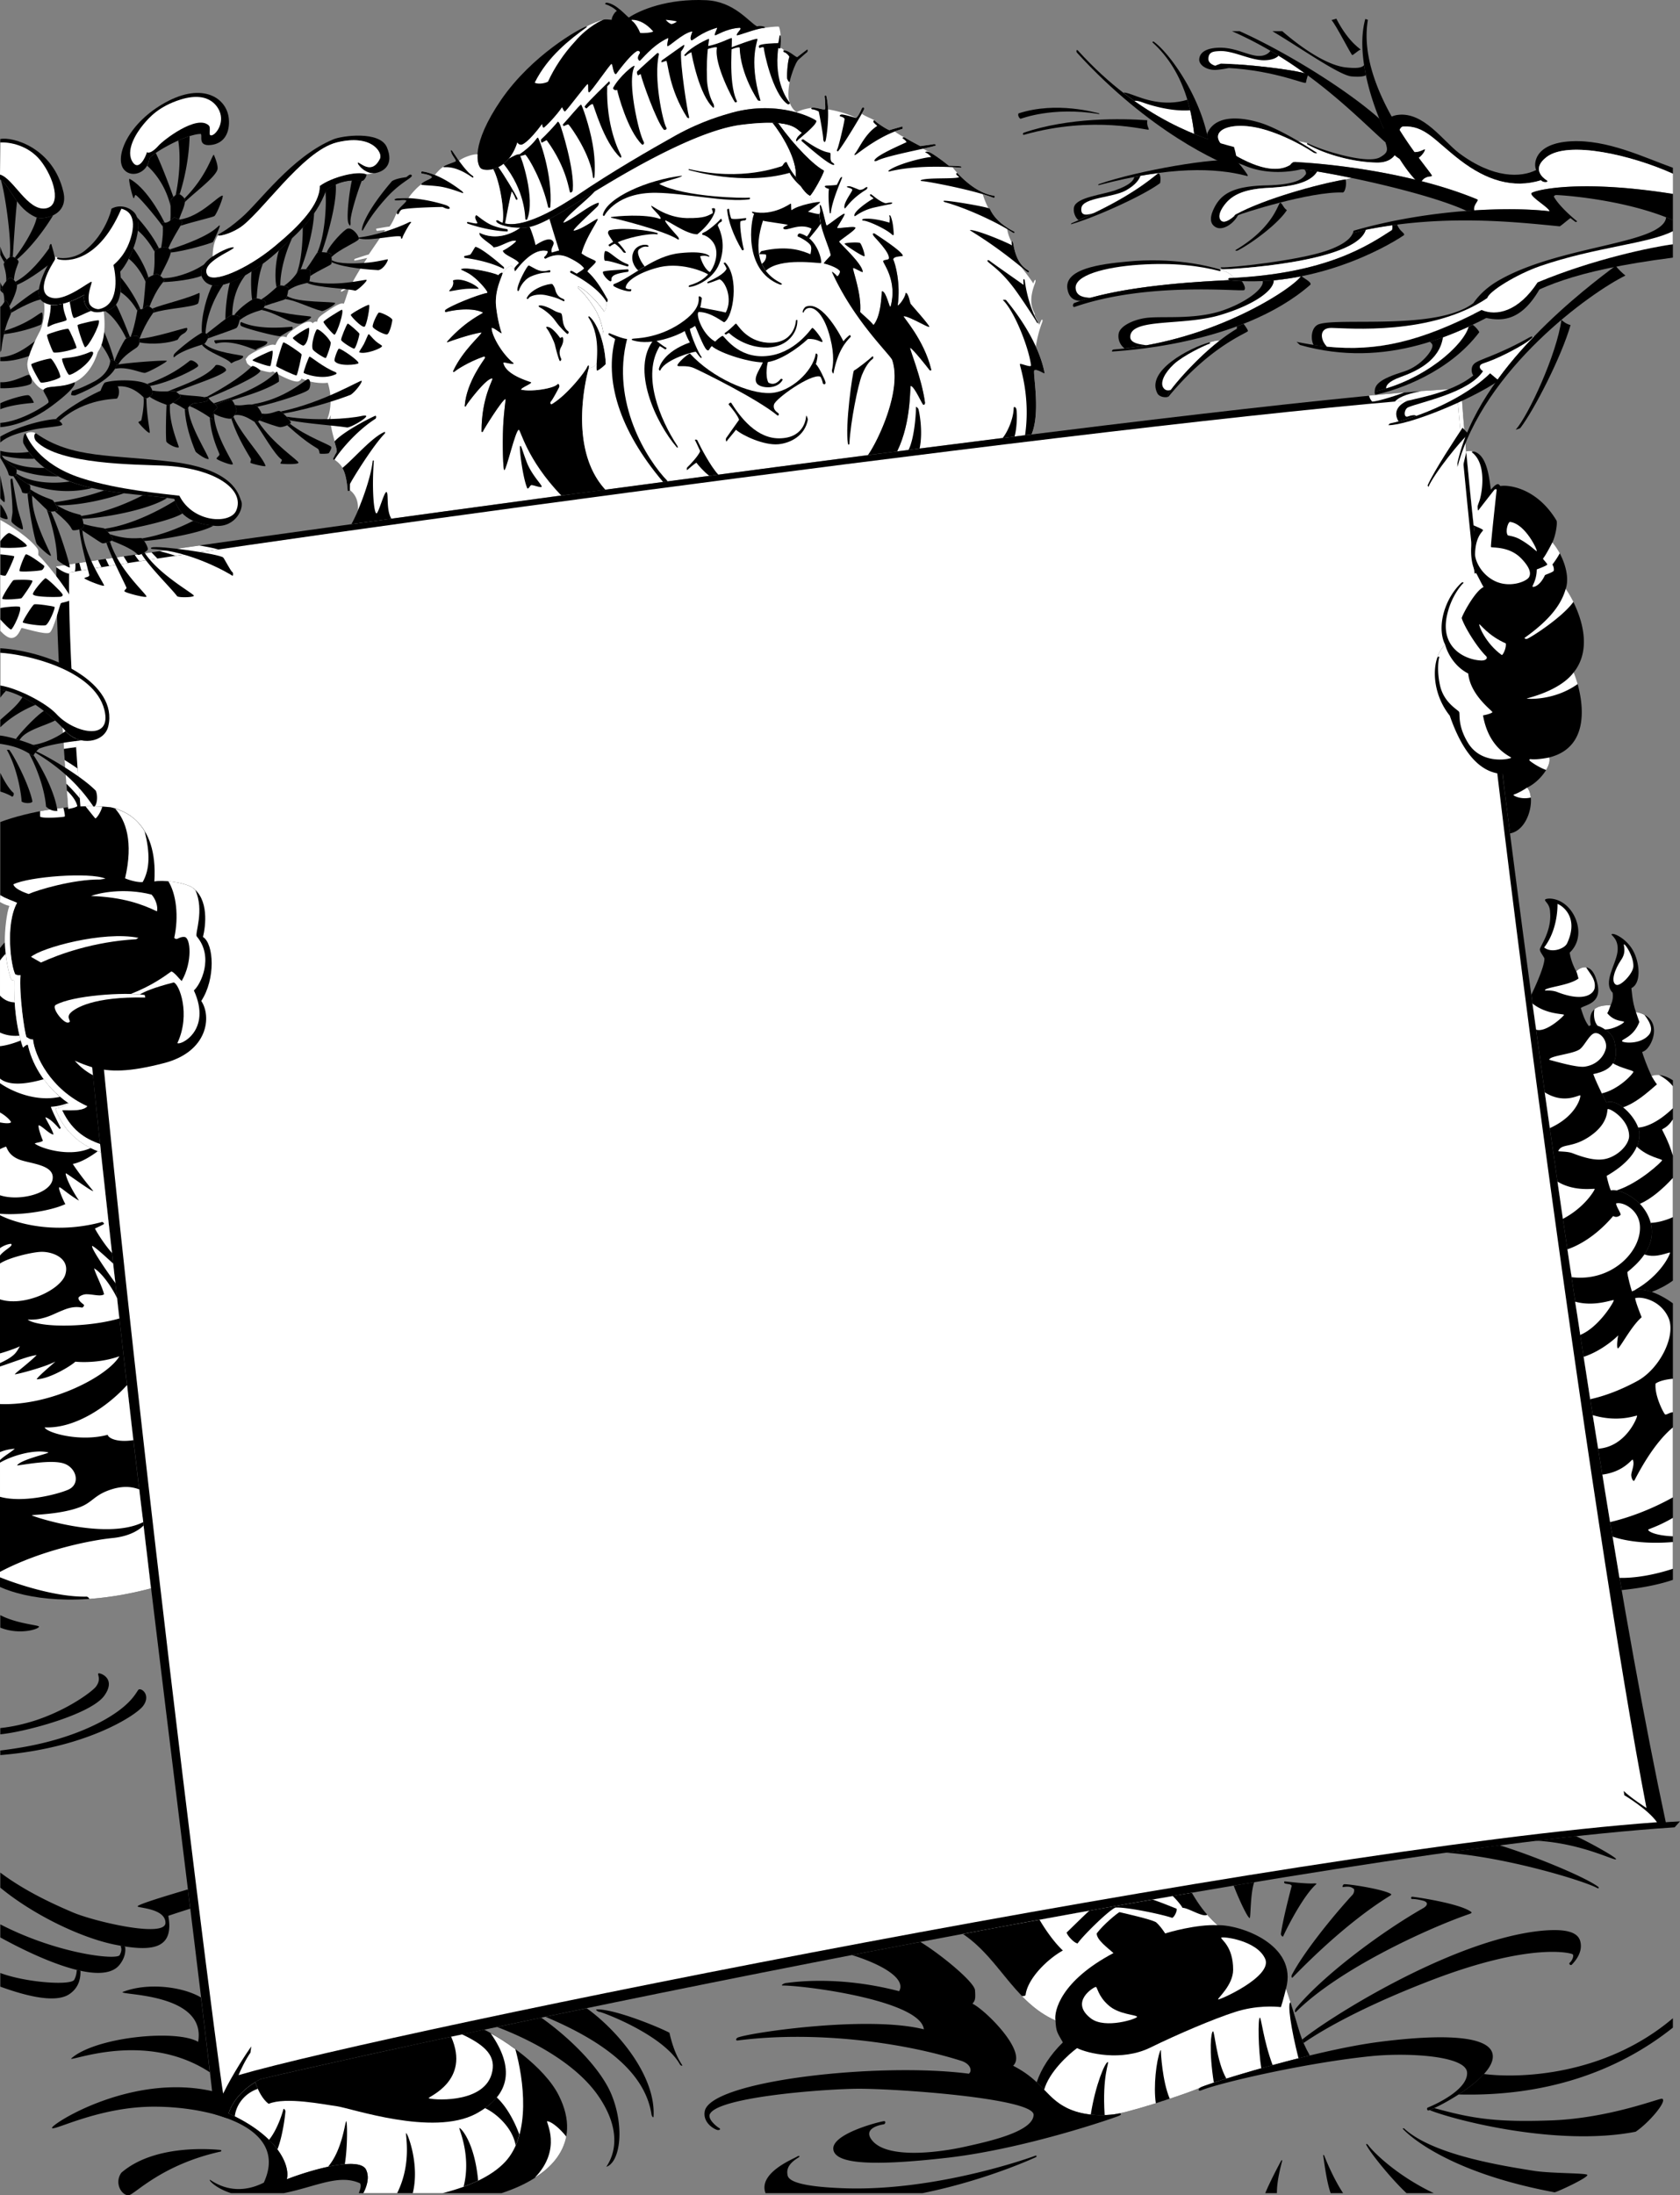<svg xmlns="http://www.w3.org/2000/svg" width="591" height="771.697"><rect width="100%" height="100%" fill="#808080" stroke="none"/><path d="M206.703 95.47c-.09-.622 3.195-2.97 2.899-3.602-.375-.574-2.961-1.215-5-2.801 1.543-5.68 5.914-11.535 5.699-12.098-.188-.511-5.578 3.766-8.5 4.098-.211-.563 7.894-7.863 8.601-8.7.125-.304.508-1.136.098-1.1-3.148.73-9.555 6.21-12.297 7 .899-2.294 7.8-7.423 11.098-11a1.51 1.51 0 0 1-.301.202c-2.664 1.422-16.238 11-22.598 12.297-1.105.246-2.261.34-3.402.301-4.46 3.164-9.766 3.96-14.2 1.8-.316-.09-.155.446 0 .802.755 1.39 4.509 3.535 4.802 4.3 2.39-.03 5.941-2.777 7.898-2.3.254.328-3.297 2.898-4.598 3.398-.109 1.484 5.04 3.027 5.598 4.402-.316.328-1.219 1.176-1.598 1.899.09.398.02.988.399.898.293-.18 5.785-8.351 11.199-7 .445.149-.297 1.5-1 2-.297.293.156.719.402.703.176-.043 3.641-2.449 7.899-.5 4.183 1.938 5.312 3.387 5.601 3.797.07.38-2.004 1.516-2.5 1.903-.746-.336-1.582-.989-2-1-.386.011-.515.57-.101.8.355.235 9.27 4.465 12.601 10.297.45-.164.516-.965.2-1.297-.368-.453-3.036-6.054-6.899-9.5"/><path fill="#fff" d="M280.402 39.567c-1.683-1.078-2.289-2.684-2.601-3.5-.985-2.375-.09-6.758 0-7.398-.164.496-.824-.7-.899-1.102-.14-2.277.344-6.7.801-7.598-.46-.914-1.465-1.582-1.8-1.601-.337-.114-.508-.559-.102-.602-.301-.586-1.035-.922-1.301-.898.27-.98.195-3.91.102-4.2.027-.492-.172-2.433-.602-3.3-1.45-.117-4.395.328-5.5.5-2.918.277-9.164 2.879-9.297 2.5-.133-.426.738-1.313 1-1.7.352-.335.422-.859 0-.902-5.062.34-8.383 2.91-8.703 2.602-.352-.36 1.152-2.692.703-2.602-5.867 1.68-8.668 4.735-9 4.403-.844-1.008.738-3.153.2-3.102-3.243.527-8.31 5.672-8.602 5.102-.38-.5.629-2.875.199-2.801-5.723 2.593-9.688 8.168-10 8-.938-.555-.574-1.696 0-2.5.496-.801-.563-1.285-1.098-.801-2.52 1.5-7.199 8-7.199 8-1.031.066-1.098-3.645-1.601-3.598-.434-.047-7.364 10.098-7.899 10-.535-.035 0-2.93-.5-2.902-.57.105-7.566 9.648-8 9.602-.371-.09-.676-1.008-1-1.5-1.719 2.66-6.14 7.296-6.5 7.199-.308-.172-.402-.594-.5-1.301-4.656 6.23-6.68 7.078-7 7.2-.23.148-1.3.21-1.703-.798-1.547 4.895-4.18 7.504-6.7 8.797 1.997 2.719 6.024 9.41 6.7 11 .156.422-.379.621-.5.301-.203-.488-.86-2.094-1.5-2.8-.68 2.218-1.848 9.085-2.297 11.3 7.84 1.773 21.676-7.586 25.2-9.8 12.57-8.509 25.535-15.958 34.898-21.2 9.375-5.168 16.89-7.133 19.5-7.898 9.547-2.66 17.699-1.637 23.101-.102"/><path d="M174.602 77.868c.449 1.297 6.683 2.972 11.8 1.898 6.36-1.297 19.934-10.875 22.598-12.297 2.719-1.453 33.594-21.406 51.902-23.601 18.328-2.27 19.172 1.8 21.098 2.8-.41.481-1.637 1.22-2 2.598-.121.371.332.59.5.203.246-.445 6.957-5.48 6.703-7-.355-.605-13.074-7.515-29.902-2.8-2.61.765-10.125 2.73-19.5 7.898-9.363 5.242-22.328 12.691-34.899 21.2-3.906 2.456-20.511 13.706-27.5 8.8-.617-.41-1.156.125-.8.3"/><path d="M189.203 48.368c-.547.035-1.082 2.254-6.902 6.199-.078.273.683.477 2.5-.2 1.308 1.212 6.094 9.602 8 18.4.008.366.762.374.8 0 .883-11.493-4.007-24.427-4.398-24.4m1.297.501c1.035-.864 5.191-5.27 5.703-6.102 0 0 .348-.058.797 1 .453 1.055 5.125 15.567 4.5 22.903.023.636-.543 1.132-.898 1-.45-.137-.864-8.258-8.301-18.403-.36.149-1.328.738-1.801.903 0 0-.426-1.063 0-1.301m18 1.898c-1.09-6.41-3.8-14.027-4.098-14-.535.117-4.558 5.074-6.402 7 0 0 .09.723.5.5.41-.148.984-.574 1.5-.5.984 1.024 7.82 10.672 8.602 18.5.023.414.425.574.5-.097.043-.278.511-5.243-.602-11.403m5.703-22.097c-.379.414-6.89 6.578-8.5 8.699-.16.254.469.847.7.699.253-.242 1.285-1.426 2.097-1.5.39.18 3.742 13.246 9.703 18.8.34.212.52-.241.2-.898-.66-1.238-5.223-10.082-4.801-24.101.363-.34.449-.563.8-.801.32-.164-.004-1.219-.199-.898m8.899 8.398c-1.887-11.781.226-13.332.101-13.898-.172-.56-5.383 3.77-7.5 7.699-.176.52.738 1.078 1.399.699.234 1.293 3.625 14.2 8.699 19.2.379.323.965-.286.699-.798-.988-1.898-2.262-6.254-3.398-12.902m8-18.301c-.473.465-6.02 5.371-7 6.403-.133.656.203 1.328.398 1.3.125.028.527-.336.902-.402.309 1.836 5.457 16.5 8.098 19.5.254.293 1.324-.04.902-.7-1.304-2.273-4.535-17.636-2.601-25.698.062-.395-.348-.711-.7-.403m9.602-3c-.152-.152-5.492 3.828-7.8 5.403-.29.234-.325.87 0 .699.39-.137 1.179-.387 1.5-.5.69.972.882 9.816 7.3 19.898.293.223.988.703.598-.597-.418-1.247-3.121-18.086-2.7-22.602.52-.55 1.32-1.89 1.102-2.3"/><path d="M248.703 27.868c-.34-9.883.93-13.918.7-14.2-.028-.164-6 2.508-8.5 5.5-.516.36.265.653.398.399.183-.203 1.125-.887 1.902-1.2.207 1.29 2.785 15.071 7.7 19.5.41.153.355-1.027 0-1.5-.102-.234-1.993-3.331-2.2-8.5"/><path d="M248.602 16.266c4.25-.695 8.312-2.984 8.8-2.898.45.18-1.48 15.433 1.801 22.101.215.407-.414.688-.703.399-.383-.38-7.406-13.23-6.297-19.102.047-.39-1.965-.055-3.8.703-1.782.715.199-1.203.199-1.203"/><path d="M256.703 16.868c.89-.344 9.149-3.508 9.7-3.2.519.231-3.298 6.66 1.097 21.598.16.344-.91.074-.898 0 .015-.031-6.098-8.879-6.399-18.5-.316-.457-2.594.48-3.3.703l-.2-.601m17.097 0c-1.718 12.176 3.618 18.77 4 19.199.29.371-.421.816-.8.5-5.25-3.57-8.402-18.984-8.297-19.8-.223-.364-1.11-.056-1.402.1-.242.114-.512-.558-.2-.898.895-.664 5.587-.797 6.602-.8.188-.133.457-1.997.5-2.403-.015-.426.36-.476.399-.097.093.289.168 3.218-.102 4.199-.137.445-.7 0-.7 0m6.7 3.199c-.363.309-3.055-2.484-4.7-2.3-.405.042-.234.487.102.6.336.02 1.34.688 1.801 1.602-.457.899-.941 5.32-.8 7.598.074.402.734 1.598.898 1.102.066-.551 1.761-6.57 3.199-7.801 1.43-1.235 2.543-2.282 2.902-2.5.309-.317.328-1.13 0-.899-.402.27-2.351 1.813-3.402 2.598M176.8 78.266c.282.14.544.219.802.301.453-2.238 1.718-9.082 2.398-11.3.64.706 1.297 2.312 1.5 2.8.121.32.656.121.5-.3-.676-1.59-4.703-8.282-6.7-11-.577.277-1.19.503-1.8.702 2.332 4.168 4.09 15.121 3.3 18.797"/><path d="M206.102 9.368c1.718-.899 4.793-2.235 6.398-2.5.758-.121 1.535.031 2.703.101-.144-.71.992-2.789 1.797-3.101-.844-1-2.813-2.032-3.797-2.301-.762-.207-.023-.738.399-.598 3.265.5 6.515 4.414 7.601 5.2 3.906-2.59 13.555-6.747 27.2-6.102 9.863.441 14.992 7.64 17.898 9.2 1.691-.446 3.922.456 2.199.6-2.918.278-9.164 2.88-9.297 2.5-.133-.425.738-1.312 1-1.698.352-.336.422-.86 0-.903-5.062.34-8.383 2.91-8.703 2.602-.352-.36 1.152-2.692.703-2.602-5.867 1.68-8.668 4.735-9 4.403-.844-1.008.738-3.153.2-3.102-3.243.527-8.31 5.672-8.602 5.102-.38-.5.629-2.875.199-2.801-5.723 2.593-9.687 8.168-10 8-.937-.555-.574-1.696 0-2.5.496-.801-.562-1.285-1.098-.801-2.52 1.5-7.199 8-7.199 8-1.031.066-1.098-3.645-1.601-3.598-.434-.047-7.364 10.098-7.899 10-.535-.035 0-2.93-.5-2.902-.57.105-7.566 9.648-8 9.602-.371-.09-.676-1.008-1-1.5-1.719 2.66-6.14 7.296-6.5 7.199-.308-.172-.402-.594-.5-1.301-4.656 6.23-6.68 7.078-7 7.2-.23.148-1.3.21-1.703-.798-3.328 10.5-11.52 10.434-12.898 9.2-1.301-1.18-3.649-8.247 7.199-24.102 10.863-15.773 27.566-24.988 29.8-25.7"/><path fill="#fff" d="M222.402 6.97c2.348.042 4.88 1.206 7.399 4.097-.606.418-3.313.66-4.598.5-.43-1.152-1.629-3.371-2.8-4.2 0 0-.512-.386 0-.398m11.8.001c.613.09 2.738.214 3.899.597-.262.3-1.332.836-1.899.902-1.11-.336-2-1.5-2-1.5m-28.101 2.399c1.718-.899 4.793-2.235 6.398-2.5-.426.011-5.754 2.406-10.297 7.8-3.855 4.137-7.23 9.208-9.402 14-.797.575-3.477 1.07-4.7.399 4.641-9.34 12.536-15.277 18-19.3.579-.427.446-.563 0-.4"/><path d="M179 55.766c-.633.738-1.262 1.344-1.898 1.801 7.722 9.418 7.632 19.023 7.699 19.402.054.434.703.32.699 0 2.86-7.277-2.07-21.793-2.7-22.601-.421-.45-2.26.488-3.8 1.398"/><path fill="#fff" d="M280.5 49.47c-.168.386-.621.167-.5-.204.363-1.379 1.59-2.117 2-2.597-1.285-.68-2.18-2.75-8.2-3.301 1.93 2.66 3.907 5.152 5.802 7.398.289-.512.656-.953.898-1.297"/><path fill="#fff" d="M280.203 39.47c1.328-.712 2.871-1.18 5.5-1.602 1.457-.25 4.563 1.101 4.598.398.078-.457-.07-3.726-.2-4.199-.156-.469.477-.668.602-.3.352 1.484.527 3.097.598 4.702 1.52.2 6.625 1.25 9.8 3 .63-.367 1.38-1.789 1.899-3 .535-1.265 1.25-.62.902.098-.129.281-.386.77-.699 1.402.77.793 3.926 1.871 4.598 2.5.308.403 3.644 2.79 5.101 3.297.82-.304 4.149-1.176 4.399-1.297.277-.043.351.856 0 .899-.844.242-1.696.543-2.5.898.984.692 2.328 1.563 3.3 2 .11.035.262.094.399.203.695.47 4.156 2.344 5.3 2.899.735-.153 4.036-.547 4.602-.7.508-.117 1.278.344.5.598-.715.223-2.261.578-4.199 1 .957.531 1.899 1.04 2.399 1.301 1.203.535 4.218 2.68 6.699 4.7 1.379-.013 3.633.112 4.101.202.47.043.32.594 0 .5-.914-.066-1.855-.129-2.8-.203.406.66 1.105 1.387 1.8 2.203.04-.035.043-.035 0 0 5.809 6.067 10.153 7.418 12.598 7.797.719.082.516.953-.2.703-1.01-.425-2.234-.828-3.597-1.203.598 1.906 1.266 3.524 2 4.903.227.05.414.125.5.199 1.934 4.336 6.156 6.824 8.5 8 .473.289.082.746-.3.5-.567-.465-1.31-.922-2.102-1.399.25 1.739.875 3.332 1.601 4.7.036-.672.418-.387.598.699 1.023 6.164 3.453 8.133 5.203 9.199.656.457.11.902-.402.5a29.593 29.593 0 0 0-2.098-1.7c2.121 2.606 3.969 5.188 4.297 5.802.562-1.848 1.086-1.547.602-.102-2.243 5.805-1.125 8.727-.2 10.5.207.395.125.598 0 .602.575 1.226 1.172 2.406 1.7 3.5.171-.473.468-.989.601-1.403.25-.547.707-.61.5.301a41.768 41.768 0 0 0-2.3 8.7c1.343 2.995 2.488 6.218 3.097 9.5.008.37-2.875-1.778-3.7-1-.35 1.921 2.247 14.847-.898 22.402-15.336 1.94-31.191 3.94-47.3 6 5.128-10.489 4.406-23.079 4.8-23 1.336.187 3.965 6.44 4.399 6.597.355.156.62-.312.601-.699-1.117-8.59-5.609-19.246-5.199-19.3 1.078.51 6.461 7.35 6.7 7.702.148.332.8.325.699 0-2.54-10.664-10.153-18.707-9.7-18.8 1.828-.106 8.82 4.21 9 3.699.09-.563-6.449-7.824-6.601-8.102-.168-.285-.774-3.879-1.7-3.797-.066 1.446-2.222 4.41-2.8 4.399 1.078-7.746-.832-14.664-1.598-16.2.27-1.292 3.45-.945 3.399-1.3-.434-1.684-9.063-7.149-9.7-7.602-.715-.488-1.109-.219-.601.602.566.789 5.832 5.972 5.402 8-.078.629-2.035.36-2 1-.035.699 5.07 6.933 2.598 15.898-.41.817-1.48-5.293-3-5.398-.29-.016-.008 8.222-3 11.898-1.848-2.199-4.406-4.101-4.7-4.597.575-6.313-2.816-15.079-2.5-15.403.22-.344 3.403 1.762 3.399 1.301-.121-2.863-8.27-10.168-8.297-10.598.028-.508 5.844-4.062 5.7-4.902-.126-.766-6.473.484-6.403 0 .027-.414 2.82-4.426 2.602-4.898-.317-.465-5.868 4.144-6.301 4.097-.371-.086-1.656-7.406-2.301-7.199-.402.129.496 1.898-.2 3.102-.335.378-4.019-.829-4.097-.7-.113.032 4.203-2.968 4.297-3.402 0-.121-1.078-.027-2.598.2l-1-2.5c.582.01 5.059-7.95 4.899-8.798-3.457-1.812-9.836-8.21-15.801-16.601 5.906.574 6.723 2.625 8 3.3-.41.481-1.637 1.22-2 2.598-.121.371.332.59.5.203.246-.445 6.957-5.48 6.703-7-.164-.265-2.75-1.777-7-3m-82.801 134.7c-12.226-12.797-14.199-23.102-14.902-23.102-1.164.04-4.344 14.09-5.098 14.2-.406.007-.699-8.38-.402-15.4.363-6.702 1.043-9.605.8-9.6-1.113.187-7.976 11.163-7.898 11.402.055.136-.547.34-.5 0-.047-12.06 4.309-18.493 3.801-18.602-1.996-.469-9.137 9.144-9.203 9.5-.078.445-.61.46-.5 0 .629-8.398 7.074-16.414 7.102-16.7.109-.25-.04-.663-.5-.5-5.692 1.993-9.762 4.864-10 5.102-.172.293-.864.43-.7 0 3.399-7.41 10.086-12.84 10-13.601-3.933.547-11.422 3.215-11.601 3.3-.106.005-.844.41-.399-.199 6.996-7.765 12.758-9.777 12.5-10.101-4.566-2.235-12.265-.414-12.902-.2-.586.27-.512-.683-.2-.8 1.856-1.426 10.946-5.176 14.602-5.899.625-.16-2.683-4.136-5.402-6.101-1.668-1.293-4.02-2.043-3.797-2.2 1.344-.984 11.508 1.133 13.098 2.098.086-.312 1.836-1.648 1.402-.297.164-.539 1.766-2.965 3.297-3 .371-.047.613 1.512.902.899.38-.723 1.282-1.57 1.598-1.899-.559-1.375-5.707-2.918-5.598-4.402 1.301-.5 4.852-3.07 4.598-3.398-1.957-.477-5.508 2.27-7.898 2.3-.293-.765-4.047-2.91-4.801-4.3-.156-.356-.317-.891 0-.801 4.433 2.16 9.738 1.363 14.199-1.801-4.125.055-8.055-1.176-8.398-2.2-.356-.175.183-.71.8-.3.418.312.918.562 1.399.7.789-3.677-.969-14.63-3.301-18.798-2.078.547-3.797.235-4.398-.3-.532-.485-1.286-2.063-1.102-4.903-1.809-.207-5.781 1.414-6.5 2.301-1.258-1.738-2.23-3.262-2.398-3.5-.29-.254-.786-.711-.399.402.285 1.164 1.875 2.848 1.598 3.2-.18.261-4.414 1.523-4.301 2-.672.171-2.332 1.945-3 2.8-2.406-.906-3.879-1.078-4.398-1.203-.59-.035-.614.781 0 .801.574.031 3.343.637 3.3 1.2-.09.64-3.714 1.655-3.699 2.6-1.129.548-4.133 3.891-4.5 4.802-1.367-.086-2.754-.07-4.101.097-.801.047-1.309.63-.2.703 1.059.028 3.336-.308 3.5.098.106.398-3.183 2.98-3.3 4-.141.496-1.559 3.93-2.602 5.102-.914.011-4.285.695-4.598.699-.234.078.098.922.399.8a24.172 24.172 0 0 1 2.699-.3c-.605 1.062-5.082 7.55-5.797 8.601-.793.137-3.933 1.235-4.5 1.399-.512.066-1.004.82-.203.699.75-.11 2.293-.473 4.203-.898-.61.851-4.176 6.44-5.601 9.398-1.157.543-3.125 1.645-3.5 1.902-.407.278-.036.707.199.5a45.1 45.1 0 0 1 2.5-1.402c-.133.738-.442 1.7-.801 2.7.043.023.04.026 0 0-2.457 8.042-5.762 11.163-7.797 12.5-.605.468-.039 1.163.5.6.715-.8 1.637-1.702 2.7-2.698.296 2.039-.048 10.878-4.102 16.699-.301.441.238.672.402.3a22.5 22.5 0 0 1 1.399-2.199c.48 1.672.625 3.38.601 5-.355-.664-.574-.234-.3.899 1.835 5.902.449 11.37-.602 13.101-.438.7.246.86.5.297.383-.879.75-1.695 1.101-2.5-.695 3.301 1.285 8.73 1.301 9.403.098.968.992 2.953.7 3.8-.645 1.012-.778 1.485-1.102 2-.348.559.234.848.402.598.777.648 1.887 1.363 2.797 2.902-.129.336 1.277 1.274 1.8 8 .016.309.75.176.802-.203.218.313 3.18 2.059 2.8 7.102a60.423 60.423 0 0 1-2.199 4.898c22.832-3.156 47.805-6.562 73.7-10.097"/><path d="M159.102 53.067c.402.488 4.355 6.934 7.101 8.7.473.288.453.976-.203.5-6.695-4.677-9.98-3.138-10-3.598-.113-.477 4.121-1.739 4.3-2 .278-.352-1.312-2.036-1.597-3.2-.387-1.113.11-.656.399-.402m-4.399 12.5c-3.418-.469-6.457-.406-6.5-.7-.015-.945 3.61-1.96 3.7-2.6.042-.563-2.727-1.169-3.301-1.2-.614-.02-.59-.836 0-.8 1.054.198 5.87.741 14 7 .316.444.793.905-.399.402-.613-.188-4.25-1.614-7.5-2.102m-15.101 4.199c-.801.047-1.309.63-.2.703 1.059.028 3.336-.308 3.5.098.106.398-3.183 2.98-3.3 4-.149.992.543.8.699.5.101-.277.512-1.207 1.101-1.398 1.754-.602 11.97-.91 14.301-.903 3 1.574 3.402-.035.7-.797-1.872-.59-9.9-2.922-16.801-2.203m33 9.204c-2.598-1.243-4.872-3.43-5.102-3.301-.957.882.621 2.558.402 2.8-.316.293-2.297-.23-3.101-.402-.805-.098-.594.46-.098.602.395.132 6.957 2.453 13.7 2.699.269.144.296-.77 0-.801-.208-.066-3.184-.383-5.801-1.598m-5.302 7.797c-.316.051-1.488 2.61-2 2.801-.55.137-1.421.36-1.8.402-.29.09-.379.598.102.7.457.062 7.777.921 13.5 3.8.363.176.246-.554 0-.703-.301-.238-7.102-6.277-9.801-7m-7.899 11.801c-.234.086.371.566-.199 2-.312.82-1.441 1.703-1.101 1.8.168.106 3.097-.57 5.699-.8 2.5-.195 4.687.059 4.601-.098-.586-1.129-5.949-4.078-9-2.902M183 156.766c-.492.063.871 11.215 2.5 14.903.406.308.863-.805 1.3-1.102.5-.238 3.075.898 3.7.602.582-.372-3.387-3.95-5.2-8.7-1.804-4.765-1.843-5.773-2.3-5.703m107.3-118.5c-.034.703-3.14-.644-4.597-.398-.613.09-.285.554.2.601.452-.047 1.792.559 2.097.7.234.796 1.648 8.433 1.602 9.898.054.41.546 1.617.898.102.344-1.54 1.55-9.672.203-15.403-.125-.367-.758-.168-.601.301.128.473.277 3.742.199 4.2m10.801 3.203c-1.25-.368-4.45-1.352-5.2-1.204-.672.254-.644.598-.101.703.527.176.984.282 1.3.797.044.746-2.085 9.98-2.601 10.801-.234.332.062.914.402.5 1.575-1.777 8.13-12.566 9-14.5.348-.719-.367-1.363-.902-.098-.52 1.211-1.27 2.633-1.898 3m11.8 4.297c-1.457-.508-4.793-2.894-5.101-3.297-.364-.402-.719.13-.5.5.304.446.863.856 1.3 1.297-4.218 2.668-6.363 7.895-7.8 9.703-.418.496-.239.739.402.297.7-.363 8.137-6.62 16.098-8.898.351-.043.277-.942 0-.899-.25.121-3.578.992-4.399 1.297m10.898 5.602c-1.144-.555-4.605-2.43-5.3-2.899-.645-.468-1.219-.027-.898.2.39.27 1.12.84 1.3 1.3-2.425 1.184-10.566 4.602-11.3 6.399-.137.414.652.336 1.199 0 3.62-1.727 17.496-4.274 20.101-5.102.778-.254.008-.715-.5-.597-.566.152-3.867.546-4.601.699m3.801 3.801c-3.922.41-12.067 2.687-14.7 4.597-.547.301-.422.613 0 .5 7.297-1.805 17.094-1.953 25-1.297.32.094.47-.457 0-.5-.468-.09-2.722-.215-4.101-.203-2.48-2.02-5.496-4.164-6.7-4.699-1.21-.535-1.933-.094-1.398.102.543.199 1.477 1 1.899 1.5m9.8 7.097c-1.39.75-10.57.082-13.3 1-.368.153-.352.387.398.403 3.07.285 18.668 3.347 24.8 5.8.716.25.919-.62.2-.703-2.445-.379-6.79-1.73-12.598-7.797-.375-.48-.715.196-.3.598.41.379.574.43.8.7m10.801 11.101c-.812-.621-13.57-2.805-16-2.801-.547.023-.203.383.2.5 8.097 2.203 19.492 7.668 24 10.8.382.247.773-.21.3-.5-2.344-1.175-6.566-3.663-8.5-8M356 86.266c-1.09-.734-12.082-5.492-14.797-5.398-.547.004 7.742 4.261 20.098 14.699.512.402 1.058-.043.402-.5-1.75-1.066-4.18-3.035-5.203-9.2-.25-1.476-.855-1.476-.5.4m-8 5.3c-.398-.219-1.059-.102-.297.602 1.156 1.09 4.66 3.28 9.2 9.398 3.132 4.277 7.535 11.129 7.8 11.7.27.503.719.48.297-.2-2.05-3.547-3.793-9.04-4.5-14.398-.191-.875-.566-.606-.5 0 .047.421.027 1.015.102 1.5-4.66-3.305-11.551-8.086-12.102-8.602m-65.297-42.5c-.312-.211-1.187.164-.5.7.652.538 8.711 7.76 10.899 8.202.558.09.605-.293-.5-1-.75-.922-.282-2.597-.5-3.101-.184-.567-1.79.57-9.399-4.801m13.5 13.5c-.433 1.164-3.504 8.062-3.902 12.102.086.343-.383.343-.399.3-.011-.066-.722-5.105-.3-8.601-.622 0-2.329-.946-.899-1.102 1.215-.086 2.555-.09 3.7-.297.355-.715.785-1.562 1.097-2.203.36-.566.875-.77.703-.199m3.597 4.102c.278.476-3.323 4.722-2.698 6.5.207.742 1.585-2.848 7.601-6.5.55-.368.82-1.575-.703-.403-.371.29-1.098.461-1.5.5-.402-.039-3.012-1.305-3.797-1.297-.691-.035-1.094.223-.5.399.61.246 1.383.363 1.598.8m7.499 3.098c-1.241.621-7.41 4.707-6.698 6.203.171.336 2.367-2.058 7.3-3.101 4.86-1.059 4.754-.989 5.301-1.102.762-.105 1.559-1.004-1.601-.297-2.125-.547-4.266-2.554-4.801-2.902-.742-.66-.989.055-.5.402.539.371.844.575 1 .797m5.601 8.5c-1.605-.46-6.054-1.742-9.199-1.297-.46.051-.543.578 0 .598 1.348-.078 8.043 2.887 10.2 5 .327.156.534.215.5-.5-.071-.625-.153-3.918-1.102-6.098-.383-.582-.543-.289-.399.2.18.453.016 1.375 0 2.097m-15.8 7.403c-.024-.336 4.988-.672 5.5-.2.71.867 1.8 4.27 1.5 4.598-.368.344-7.079-4.04-7-4.398M132 146.169c-3.52 1.55-11.73 6.039-14.297 9 .098.968.992 2.953.7 3.8-.645 1.012-.778 1.485-1.102 2-.348.559.234.848.402.598 2.266-3.664 8.242-10.457 14.297-14.3.434-.22.395-1.27 0-1.098m3.203 5.699c-4.445 1.949-10.476 9.117-14.703 12.601-.129.336 1.277 1.274 1.8 8 .016.309.75.176.802-.203-.051-.289.015-1.43 0-2.097.703-1.536 7.964-13.297 12.101-17.602.313-.16.36-.918 0-.7m2.5 30.501c-2.004-3.117-.86-9.446-1.8-9.399-.79.012-2.813 7.707-3.5 7.5-.84-.25-1.645-8.16-.903-18.3.04-.465-.406-.38-.398 0-.883 7.328-5.329 18.222-7.5 22.097 4.648-.625 9.336-1.27 14.101-1.898m181.899-24.199c1.293-.172 2.62-.34 3.898-.5 1.355-6.43-.29-13.57-.398-13.801-.024-.317-.895-1.11-.899-.7.106.727-.328 10.536-2.601 15m37.3-4.698c.907-3.098.973-8.516.598-9.801-.234-.625-.918-.844-.898-.2-.114 4.192-2.516 8.922-3.899 10.5 1.422-.172 2.797-.343 4.2-.5m5.8-24.999c-.09.82-3.558-.817-3.902-.5-.317.214 3.875 10.945 1.8 25a32.48 32.48 0 0 0 2.301-.301c3.13-7.555.547-20.48.899-22.403.824-.777 3.707 1.371 3.699 1-2.406-12.965-13.316-25.37-13.598-25.797-.18-.148-1.25-.101-1.101 0 4.066 3.907 9.144 16.785 9.902 23"/><path d="M157 109.669c.637-.215 8.336-2.036 12.902.199.258.324-5.504 2.336-12.5 10.101-.445.61.293.203.399.2.18-.086 7.668-2.754 11.601-3.301.086.761-6.601 6.191-10 13.601-.164.43.528.293.7 0 .238-.238 4.308-3.11 10-5.101.46-.164.609.25.5.5-.028.285-6.473 8.3-7.102 16.699-.11.46.422.445.5 0 .066-.356 7.207-9.969 9.203-9.5.508.11-3.848 6.543-3.8 18.602-.048.34.554.136.5 0-.079-.239 6.785-11.215 7.898-11.403.242-.004-.438 2.899-.801 9.602-.297 7.02-.004 15.406.402 15.398.754-.11 3.934-14.16 5.098-14.199.703 0 2.707 10.297 15 23.102 5.113-.653 10.297-1.348 15.5-2-13.71-14.829-6.234-41.43-5.898-42.7.308-1.402-.22-1.25-.602-.402-.445 1.266-6.723 9.605-12.398 13-.317.21-.688-.445-.301-.898.726-.81 2.558-4.356 2.902-5 .3-.708-.207-1.586-.703-1-1.563 1.453-9.086 2.632-12.7 1.8.196-.777 4.15-2.183 3.5-2.601-.296-.242-8.866-2.465-9.698-6.801.027-.422 3.78.918 3.601.102-4.539-3.645-7.93-10.375-7.703-12.403.941.004 3.594 2.43 3.5 1.801-.227-.441-1.426-4.262-2-9.5-.5-5.215 1.832-9.77 2.203-11.098.434-1.351-1.316-.015-1.402.297-1.59-.965-11.754-3.082-13.098-2.097-.223.156 2.129.906 3.797 2.199 2.719 1.965 6.027 5.941 5.402 6.101-3.656.723-12.746 4.473-14.601 5.899-.313.117-.387 1.07.199.8m135.203-19.902c-.918 1.078-2.43 2.465-2.402 2.903 1.047.167 4.73 1.375 5.601 2.597.27.317-.468 1.793-.902 1.801-.422-.559-2.113-2.086-1.797-1.3 7.59 16.745 19.79 28.296 21.098 30.702 3.66 10.645-5.028 28.645-8.5 33.5 3.469-.418 6.89-.86 10.3-1.3 5.157-10.493 4.407-23.079 4.801-23 1.336.187 3.965 6.44 4.399 6.597.355.156.62-.312.601-.699-1.117-8.59-5.609-19.246-5.199-19.3 1.078.51 6.461 7.35 6.7 7.702.148.332.8.325.699 0-2.54-10.664-10.153-18.707-9.7-18.8 1.828-.106 8.82 4.21 9 3.699.09-.563-6.449-7.824-6.601-8.102-.168-.285-.774-3.879-1.7-3.797-.066 1.446-2.222 4.41-2.8 4.399 1.078-7.746-.832-14.664-1.598-16.2.27-1.292 3.45-.945 3.399-1.3-.434-1.684-9.063-7.149-9.7-7.602-.715-.488-1.109-.219-.601.602.566.789 5.832 5.972 5.402 8-.078.629-2.035.36-2 1-.035.699 5.07 6.933 2.598 15.898-.41.817-1.48-5.293-3-5.398-.29-.016-.008 8.222-3 11.898-1.848-2.199-4.406-4.101-4.7-4.597.575-6.313-2.816-15.079-2.5-15.403.22-.344 3.403 1.758 3.399 1.301-.121-2.863-8.27-10.168-8.297-10.598.028-.508 5.844-4.062 5.7-4.902-.126-.766-6.473.484-6.403 0 .027-.414 2.82-4.426 2.602-4.898-.317-.465-5.868 4.144-6.301 4.097-.371-.086-1.656-7.406-2.301-7.199-.402.129.496 1.898-.2 3.102.028 5.296 3.352 11.367 3.903 14.597"/><path fill="#fff" d="M180.902 94.368c.09.398.02.988.399.898.293-.18 5.785-8.351 11.199-7 .445.149-.297 1.5-1 2-.297.293.156.719.402.703.176-.043 3.641-2.449 7.899-.5 4.183 1.938 5.312 3.387 5.601 3.797.07.38-2.004 1.516-2.5 1.903-.746-.336-1.582-.989-2-1-.386.011-.515.57-.101.8.355.235 9.27 4.465 12.601 10.297.047 1.043-.246 2.469-.8 3.301-4.657-6.445-8.942-9.148-9.301-8.7-.262.5 1.527.95 5.402 6.802 3.281 5 3.29 9.12 3.598 9.199l-1 1.101a37.084 37.084 0 0 1 1.8 10c-.12.317-2.796 2.575-3.101 2.297-.21-.308-.195-1.137-.098-2.297-.828.985-1.879 1.32-2.8 1.5.308-1.402-.22-1.25-.602-.402-.445 1.266-6.723 9.605-12.398 13-.317.21-.688-.445-.301-.898.726-.81 2.558-4.356 2.902-5 .3-.708-.207-1.586-.703-1-1.563 1.453-9.086 2.632-12.7 1.8.196-.777 4.15-2.183 3.5-2.601-.296-.242-8.866-2.465-9.698-6.801.027-.422 3.78.918 3.601.102-4.539-3.645-7.93-10.375-7.703-12.403.941.004 3.594 2.43 3.5 1.801-.227-.441-1.426-4.262-2-9.5-.5-5.215 1.832-9.77 2.203-11.098.164-.539 1.766-2.965 3.297-3 .371-.047.613 1.512.902.899"/><path d="M192.902 114.97c-.34-.098-1.214-.372-.402.699.844 1.042 2.367 4.246 2.703 5.5.281 1.27 1.238 5.011 1.7 5.699.128.277.769-.38.5-.801-.184-.356-1.06-2.121-.102-3.898 1.054-1.84.898-3.067.699-3.5-.23-.368-.406-.153-.898.199-.875-1.239-2.946-3.758-4.2-3.899m2-5.8c-1.964-1.165-3.93-1.844-4.902-1.801-.594-.012-.86.304.102.8.918.442 3.718 2.356 5.3 4.7 1.633 2.347 3.805 4.27 4.098 4.5.379.172.766-.617.402-.899-.437-.257-1.359-1.125-1.8-3-.364-1.879-.254-2.875-.7-3.3-.125-.239-.906-.11-2.5-1m-.602-9.301c-1.234-.305-7.495 1.547-9 4.898-.195.332.563.512.7 0 .223-.515 2.887-1.797 6.5-.898 3.996.894 5.18 1.758 5.703 2 .55.16.485-.645-.101-.801-.622-.246-2.227-.79-2.801-3.3-.215-1.024-1-1.9-1-1.9m-8.399-6.499c-.53.203-3.96 6.328-3.902 8.601.023.383.492.489.602 0 .156-.527 1.355-3.52 4.199-4.8 2.918-1.266 5.324-1.41 6.5-1.403.312.02.492-.785 0-.797-.567.067-2.242.907-4.7-.3-2.363-1.22-2.378-1.395-2.699-1.301m17.398 7.5c.427-.547 6.532 3.469 12.2 13.101-.309.98-2.793 3-3.2 2.899-.308-.078-.316-4.2-3.597-9.2-3.875-5.851-5.664-6.3-5.402-6.8m3.902 10.301c2.426 1.77 5.563 8.511 5.899 16.8-.122.317-2.797 2.575-3.102 2.297-.84-1.312 2.043-11.226-3-18.699-.148-.25.203-.398.203-.398"/><path fill="#fff" d="M186.402 79.766c-.015.02-.035.024-.101 0 .855 1.754 1.91 5.36 2.101 6.403.793-.497 4.657-3.094 6-1.5 1.153 1.199-.882 2.312-.3 4.097.93-.242 2.191-.66 2.601-.699-.816-2.57-2.797-8.902-3.402-11.098-2.59 1.348-5.051 2.43-6.899 2.797M305.3 159.97a16999.51 16999.51 0 0 0-92.3 12.199c-13.71-14.829-6.234-41.43-5.898-42.7.921-.18 1.972-.515 2.8-1.5-.097 1.16-.113 1.989.098 2.297.305.278 2.98-1.98 3.102-2.297a37.084 37.084 0 0 0-1.801-10l1-1.101c-.309-.078-.317-4.2-3.598-9.2-3.875-5.851-5.664-6.3-5.402-6.8.36-.45 4.644 2.254 9.3 8.699.555-.832.848-2.258.801-3.3.45-.165.516-.966.2-1.298-.368-.453-3.036-6.054-6.899-9.5-.09-.62 3.195-2.968 2.899-3.601-.375-.574-2.961-1.215-5-2.801 1.543-5.68 5.914-11.535 5.699-12.098-.188-.511-5.578 3.766-8.5 4.098-.211-.563 7.894-7.863 8.601-8.7.125-.304.508-1.136.098-1.1-3.148.73-9.555 6.21-12.297 7 .899-2.294 7.801-7.423 11.098-11 4.336-2.49 33.887-21.274 51.601-23.4 6.114-.78 10.172-.835 13.098-.5 5.965 8.391 12.344 14.79 15.8 16.602.16.848-4.316 8.809-4.898 8.797l1 2.5c1.52-.226 2.598-.32 2.598-.199-.094.434-4.41 3.434-4.297 3.402.078-.129 3.762 1.078 4.098.7.027 5.296 3.351 11.367 3.902 14.597-.918 1.078-2.43 2.465-2.402 2.903 1.047.167 4.73 1.375 5.601 2.597.27.317-.468 1.793-.902 1.801-.422-.559-2.113-2.086-1.797-1.3 7.59 16.745 19.79 28.296 21.098 30.702 3.66 10.645-5.028 28.645-8.5 33.5"/><path d="M239.902 61.766c-12.18 1.453-26.32 7.707-27.8 13.602-.036.535.343.781.601.3.277-.457 4.5-8.062 18.098-7.902 10.39.14 24.691 3.465 32.8 2.301.31-.082.348-.629 0-.598-1.503.25-22.812-.086-31.699-4.8 2.453-1.25 8.22-2.32 8-2.903"/><path d="M245.3 82.368c-3.988.054-11.16-5.508-11.3-4.801-.125.633 4.168 5.223 4.602 5.8.398.606.23 1.024-.102.802-5.125-3.247-22.242-7.454-23-7.5-.719-.09-.793-.422-.2-.403 1.302-.222 11.657-1.23 16.903.703 1.149-.347-3.14-3.699-3.101-4.601-.02-.473 4.988 4.117 12.398 4.3 6.727.106 7.492-.906 9.203-1.699.207-.629-.332-1.433-.3-1.601.05-.207.91-.301 1.097 0 .504.824-1.344 5.168-6.2 9m-15.198 36.898c-8.477 10.336.742 29.637 8 38 .41.39.39-.207.199-.5-6.223-9.472-12.59-24.863-6.2-35.097.528.285 1.188.652 1.801 1.097.387.223.79-.512.399-.597-.672-.18-2.961-2.125-4.2-2.903m27.102 22.301c-.305-.164-.867.32-.902.602 1.375 1.593 3.32 4.074 3.699 5.398-.379.555-4.133 5.781-4.598 6.5-.14.352.012 1.348.2 1.102.101-.27 2.945-3.551 3.3-4.102 2.258 2.012 9.832 5.562 14.899 5.102 4.18-.391 9.34-2.891 10.402-8.7-.066-.367-.457-1.593-.601-1.3-.051.257-.192 7.48-8.801 7.898-8.543.52-14.512-7.621-17.598-12.5"/><path d="M242.703 124.266c-.957.281-4.496 3.48-4.402 4.203.086.703 3.027-.347 6 1 2.898 1.297 21.82 10.586 29.101 16.5.403.43.887-.422.301-.8-.547-.344-1.922-1.399-1.402-3 .61-2.114 12.851-10.778 16.199-9.801.492.363.957 2.168 1 2.5.652.543 1.012.008.902-.5-.07-.567-2.18-5.196-3.402-6.399.293-.601.652-2.746.602-3.203-.13-.433-.63-.77-.7-.199-.949 5.84-8.746 13.375-16 13.602-7.218.312-20.328-5.262-28.199-13.903"/><path d="M254.203 118.067c-.68.164-3.254 2.297-3.8 3.602 2.917 2.593 14.109 6.058 18.898 5.699 4.86-.356 11.312-4.84 14.902-8.2 3.27-.199 4.594 1.305 5.098 1 .566-.234-3.184-5.261-3.598-4.902-.445.367-6.203 9.13-16.203 9.903-10.016.835-14.594-6.98-15.297-7.102"/><path d="M268.5 126.766c-.305 2.121-3.922 5.805-2.2 8.102 1.36 1.66 7.09 2.156 9-1.301.157-.324-.468-.523-.698-.3-.172.179-1.98 2.655-4.301 1.202-1.235-2.363-.434-7.156.199-8.3l-2 .597m13.902-17.398c.098-.57.723-1.465 1.2-1.602 5.906-2.199 12.593 11.219 13.101 12.203.375-.597 1.727-1.855 2.098-2.101.152-.305.691.367.402.601-1.695 1.735-4.539 4.922-6 12.797-.012.301-.68-.504-.5-1.297.313-1.191.91-5.054-.601-11-2.059-8.375-5.61-11.457-8-10.601-.793.297-1.204.914-1.399 1.398-.191.387-.426-.094-.3-.398m24.397 16c-.538.59-5.284 4.379-6.398 4.898-.441.363-3.191 19.395-2.101 25.703.117.528.445.38.5 0 .422-7.847 3-20.5 4.402-24.101 1.715-4.254 3.39-5.39 3.797-5.7.398-.363.156-1.207-.2-.8m-75.698-43.5c-2.778-.824-11.032-2.02-16.399-1-.45-.028-1.078.699-.703 1.398.293.778 1.39 2.156 1.703 2.801-.445.129-1.195.734-1.5.902-.367.235.238.825.5.598.274-.285 1.113-.73 1.598-.898.922.601 2.105 1.738 3 3 .312.28 1.097.3.8-.102-.242-.402-1.87-2.648-2.8-3.398 2.715-1.313 10.262-3.215 13.8-2.801.305.082.45-.426 0-.5m-18.199 6.398c-.375.027-.613 3.469 0 3.403 1.418-.106 5.555 1.351 7.801 2 .438.05.586-.66.098-.801-4-1.438-6.414-4.79-7.899-4.602m7.898 6.403c-.87.105-8.566.359-8.698.898-.196 1.156 2.351 3.637 2.8 3.3.489-.335-.222-.91.7-1.8.996-.945 4.28-1.39 5.199-1.5.422-.05.418-.922 0-.898M255.8 73.766c.266 3.656 2.212 9.098 5.2 14.102.227.277.797.078.602-.5-.27-.633-1.579-7.88-1.102-9.602.46-.14 1.07-.289 1.5-.297.375.008.781-.82.3-.8-.452.027-3.827.558-5 .199-.292-.383-.76-2.395-.8-3.2-.031-.535-.727-.199-.7.098m3.102 40c-.355.043-1.359 1.52-3.902 3.301-.34.293.395.61.5.5.207-.176.629-.531 1-.5.563.617 5.871 5.328 13.602 5.102 7.074-.25 10.503-5.383 10.398-9.5.094-.332-.492-.247-.5 0 0 .304-.477 8.378-10 7.8-7.703-.547-10.652-6.754-11.098-6.703M216 99.868c6.965-2.742 13.934-9.98 23.3-10.899 8.048-.84 9.782.633 10.102.899.368.222.032.488-.3.3-.524-.324-1.895-.363-2.801-.101.453 1.832 1.86 5.113 3.902 5.8-.367.454-.246 1.485-.703.9-.453-.673-8.973-4.72-17.297-2.9-6.426 1.505-12 4.637-12.101 7.302.183.378 1.12.62 1.8.5.325-.122.118.695 0 .699-.68.254-3.761-.473-5.902-1.7-.34-.195-.34-.73 0-.8"/><path d="M252.5 79.266c1.023 2.11 3.031 6.938.5 13.5-2.07 5.293-8.176 8.004-10.5 8.102-.305.078-.371-.395.102-.602.464-.195 7.097-1.515 9-8.398 1.984-6.785-3.5-9.145-4-9.2-.57-.078-1.09-.503.101-1 1.223-.445 4.879-3.468 5.797-4.699.355-.28.723.766.203 1-.457.215-1.101.66-1.203 1.297"/><path d="M255.3 109.868c2.59-4.848-.171-11-2.198-11.7-1.524.555-2.848 1.137-4 1.399-.282.137-.407-.297-.102-.5 2.11-.938 5.793-2.746 6.602-4.598-.086-.355-.57-1.3-.899-1.703-.344-.402.324-.57.5-.398 4.887 5.093 2.82 18.922-.402 20.898-.41.14-4.508-3.57-9-3.597-1.258.59 1.422 8.699 6.601 10.8 0 0-1.43.782-2 1.2-.554.492-.754 1.054-1 1.3-.156.29-.37.29-.8 0-1.22-1.05-3.594-7.656-4.102-8.402-.629.45-1.137.758-1.797 1 .098 1.93 3.18 8.898 4 9.8.25.239.117.641-.203.4-.348-.298-1.219-1.438-1.7-2.098-.925-.11-10.488 2.62-12.398 6.3-.191.66-.726.125-.601-.402.144-.547 1.445-5.8 10.902-9.2-.363-.464-1.512-2.804-1.8-4-2.59 1.598-11.641 5.282-18.2 3.302-.476-.098-.746-.504 0-.602.727-.188 8.371.035 16.5-5.3 7.953-5.294 6.399-8.868 6.598-9.5.148-.376 1.18.304 1.101.702-.132.418-.297 2.383-.601 3.098 1.242.258 8.226 1.523 9 1.8m-41.001 8.001c.477.312 1.587.996 2.102 1.3-3.707 14.22 1.082 31.637 16.899 50.301.492-.117 1.031-.187 1.601-.3-7.386-7.485-20.027-27.872-14.3-50-1.653-.09-5.758-1.832-6.102-2-.438-.168-.664.34-.2.699m30.7 44.801c.582.812 2.543 3.082 4.5 4.597 1.05-.129 2.145-.277 3.203-.398-2.762-2.934-6.293-9.73-7.402-12.102-.223-.347-.957-.289-.801 0 .188.211 1.438 3.016 1.8 3.801-.417 1.48-3.566 4.832-4.597 5.8-.176.372-.043.907 0 .9.09-.071 2.813-2.47 3.297-2.598m28.8-119.301c-.6-.102-1.265-.145-2-.2 2.9 3.641 8.524 12.34 8.2 18.899.39 1.484 2.86 5.734 4.902 6.7.582.01 5.059-7.95 4.899-8.798-3.457-1.812-10.008-8.222-16-16.601"/><path d="M280.102 62.368c-1.168-1.34-2.387-3.094-3.399-5.399-.933-.117-1.191 1.36-1.8 1.5-.7.094-13.676 5.371-32.403 1-.41-.062-.434.313.203.399.563.078 18.43 5.562 35.098.898.476 1.102 2.172 3.23 4 4.801-.824-1.242-1.461-2.473-1.7-3.2"/><path d="M273.8 43.368c-.6-.102-1.265-.145-2-.2 2.9 3.641 8.524 12.34 8.2 18.899.39 1.484 2.86 5.734 4.902 6.7.582.01 5.059-7.95 4.899-8.798-3.457-1.812-10.008-8.222-16-16.601m11.699 37c-.414.86-.86 1.972-1.7 2.8.29.168.583.38.903.598.664-.887 2.758-3.207 4-5.097-.254-1.153-.43-2.344-.402-3.5-.336.378-4.02-.829-4.098-.7-.113.032 4.203-2.968 4.297-3.402.043-.371-7.652.941-10 2.8-.32.137-.074-2.37-.297-2.3-.266-.012-6.078 4.46-13.3 2.902-.571-.261-.481.434.398.7-1.059 1.898-4.094 19.68 8.902 24.8.582.239 1.555.043.098-.703-7.555-3.972-9.164-11.656-5.899-21.699.801.324 8.114 1.203 8.801 1.5-.95.465-1.941.8-1.601 1.3.972 1.212 5.394-2.206 9.898 0"/><path d="M281.402 82.067c-.629-.11-1.078.918-.699 1.102.504.12 3.508 1.69 4.399 3 .484.847.246 2.023 0 3.199-2.43-.985-7.563-3.328-17.2-1.102-.308.012-.71 1.02-.8 1.102-.016-.004 2.058-.098 2.398.199.191 1.539-.68 2.562-1.5 3.2.406.862.879 1.679 1.402 2.402 5.192-4.82 18.871-2.473 19.399-2.7.531-.304-1.172-8.879-7.399-10.402m-56.902 13c.785-.45 1.559-.926 2.3-1.398-1.331-1.528-3.14-5.004-2-6 1.4-1.184 2.454-.985 3-.903.325.04.524-.336 0-.597-1.136-.403-4.03.035-5 2.5-1.077 2.625.317 5.148 1.7 6.398m361.5 545.5c2.246-.191 2.855-.137 5-.3l-1.898 2.1c-123.825 8.024-420.282 70.317-497.5 88.5C80.828 736.576 80 744.67 80 744.67l-4.5-1.5c-9.684-90.09-55.941-429.317-55.7-544.102 76.915-11.746 433.95-60.527 494.2-62.398 4.883 74.957 42.766 367.66 72 503.898"/><path fill="#fff" d="M512.703 139.47c10.55 126.335 47.793 399.09 66.5 496.097 0 0-5.906-3.832-8-6l.2 1.5s8.273 4.906 11.5 9.5c-130.493 9.574-445.981 73.457-499 88.902.75-1.773 2.359-5.257 4.199-7.902l.3-2.2c-1.39 1.895-6.644 9.884-9.902 16.602-3.094-18.191-55.477-432.105-54.2-534.703 69.145-11.855 395.141-56.027 488.403-61.797M494 137.97c-3.82.327-7.96.706-12.398 1.097.164.723.5 1.426 1.101 2.102 1.262.039 6.52-1.407 11.297-3.2"/><path fill="#fff" d="M514 136.669c-3.617.093-8.355.382-14 .8-3.363.727-7.363 1.559-9.297 3.7 8.285-.72 15.656-1.286 22-1.7.594 7.59 1.324 15.68 2.098 24.2.164-1.208.59-3 1-4.602-.77-8.773-1.387-16.32-1.801-22.398"/><path d="M.102 48.868c4.382-.903 18.613 3.093 22.199 18.601 1.984 8.434-7.254 9.856-9.399 9C5.45 73.403 3.895 65.497 0 63.067l.102-14.2"/><path fill="#fff" d="M16 73.266c5.934-.887 2.973-10.879-1.797-16.898C9.852 51.028 3.43 49.922.102 50.067L0 61.367c4.68 1.294 9.637 12.802 16 11.9"/><path d="M80.5 41.766c-.672-7.363-9.176-12.933-22.2-5.797-12.976 7.07-17.847 18.692-15 23.2 2.329 3.671 8.653 2.039 9.302-3.602 1.898-2.266 12.78-8.352 18-8.5.785.469-1.227 4.434 3.601 3.902 4.824-.539 6.715-4.515 6.297-9.203"/><path fill="#fff" d="M74.102 47.567c1.312.371 4.62-3.473 3.398-7.7-.48-1.714-3.3-8.144-13.898-4.898-7.805 2.43-11.118 6.367-13.102 8.7-2.566 3.062-6.633 9.417-3.7 13.5 2.071 2.832 4.348-1.727 4.903-3.7.57.582 2.274-.222 4-2.203 1.758-2.039 13.54-11.074 17.7-7.199.933.789-.16 3.32.699 3.5"/><path d="M76.703 82.669c.016.546 3.93-.297 7.297-2.403 7.445-4.449 22.219-27.164 34.5-30.199 12.379-3.043 16.07 3.621 15.203 5.602-2.945 6.207-7.234 1.132-7.8 1.5-.505.347 2.605 4.21 6 3.699 3.394-.563 6.69-3.168 4.199-9.102-2.512-5.863-15.735-4.07-18.801-2.797-14.778 6.117-26.051 22.18-32.399 27.598-6.324 5.504-7.933 5.324-8.199 6.102"/><path d="M82.203 86.97c-.734-.759-15.418 5.316-10.402 11.597 4.992 6.227 20.93-5.453 26-10.3 5.152-4.876 13.12-11.02 16.902-21.4 1.402-1.058 5.688-4.23 12.797-3.3.934-.438 1.508-1.977 1.402-2.3-3.328-1.356-12.441 1.112-16.402 4.1.031 6.516-6.937 13.844-16.098 21.4-9.605 7.913-21.68 13.042-23.5 9.8-2.543-4.488 10.036-8.816 9.301-9.598"/><path d="M82.203 86.97c-.734-.759-15.418 5.316-10.402 11.597 4.992 6.227 20.93-5.453 26-10.3 5.152-4.876 13.12-11.02 16.902-21.4 1.402-1.058 5.688-4.23 12.797-3.3.934-.438 1.508-1.977 1.402-2.3-3.328-1.356-12.441 1.112-16.402 4.1.031 6.516-6.937 13.844-16.098 21.4-9.605 7.913-21.68 13.042-23.5 9.8-2.543-4.488 10.036-8.816 9.301-9.598"/><path fill="#fff" d="M74.8 90.169c3.177-2.25 7.028-3.579 7.403-3.2.734.782-11.844 5.11-9.3 9.598 1.82 3.242 13.894-1.887 23.5-9.8 9.16-7.556 16.128-14.884 16.097-21.4 3.96-2.988 13.074-5.456 16.402-4.1l3-.4c-3.394.512-6.504-3.35-6-3.698.567-.368 4.856 4.707 7.801-1.5.867-1.98-2.824-8.645-15.203-5.602-12.281 3.035-27.055 25.75-34.5 30.2-3.367 2.105-7.281 2.948-7.297 2.402-1.484 2.261-1.86 4.777-1.902 7.5"/><path d="M19.102 90.067c-1.297.555-7.66 12.027-4.7 15.402 3.012 3.348 9.496 1.438 15.2-1.8-.524 2.523.906 6.57 5.3 6.097 5.07-.594 8.63-2.34 7.399-14.297 3.703-3.968 8.754-16.254 5-20.703-1.406-1.578-4.73-3.238-8.098-1.398-.07.957-2.394 8.879-8.601 14.101-3.743 3.535-8.735 3.492-10.2 3.098l-1.3-.5"/><path fill="#fff" d="M20.402 90.567c-.613.125-.48.437.2.602.691.218 13.152 3.09 22.101-17.801 1.469.386 5.262 1.648 3.7 8.8-1.653 7.055-5.52 10.079-6.5 11 1.195 4.895 1.757 14.145-5.102 15.5-.805.118-3.114-.523-3.5-2.402-.656-3.578 1.316-7.027.902-7.199-.648-.254-8.73 6.566-13.601 5.7-7.215-1.325-.067-12.18.5-13.098.285-.575.285-1.715 0-1.602l1.3.5"/><path d="M12.703 152.368c-1.137-.824-3.101-.563-3.601.199-.57-.895-1.352 2.453-.801 3.402 9.945 18.32 37.086 16.88 53 19.399 1.242 3.242 2.906 8.531 14.402 9.5 7.344.578 10.293-6.39 9.098-8.899-.84-2.004-2.422-10.902-24-13.601-21.578-2.66-35.383-1.047-48.098-10"/><path fill="#fff" d="M9.102 152.567c.5-.762 2.464-1.023 3.601-.2-.66-.269-1.058 1.641.098 2.802 8.058 8.164 35.054 8.093 44.5 8.5 17.972.734 29.054 8.285 25.8 15.8-2.066 4.903-15.199 4.368-20-5.203-5.527-.687-21.843-2.082-34.5-6.199-15.265-4.914-19.078-14.395-19.5-15.5"/><path d="M170.3 713.47c-34.062 7.28-61.683 13.429-78.698 17.398-7.7 4.093-10.329 9.394-11.2 12.101 17.036 7.653 21.75 18.02 20.5 23.098 10.235-3.918 25.774-7.926 27.899-3.3 1.262 2.714.215 5.855-1 8.202h48.601c17.496-5.648 28.688-17.375 20.2-34.3-5.024-10.137-19.45-19.848-26.301-23.2"/><path fill="#fff" d="M181.3 720.368c-3.128-2.324-6.167-4.246-8.698-5.602 8.402 11.996 7.105 21.656-5.2 28.301-15.199 8.039-43.793-1.969-49.101-2.7-3.942-.488-17.742-3.378-23.801-.8-2.098-1.555-3.742-4.668-4.7-7.598-6.304 3.848-8.6 8.516-9.398 11 17.036 7.653 21.75 18.02 20.5 23.098 10.235-3.918 25.774-7.926 27.899-3.3 1.262 2.714.215 5.855-1 8.202h27.902c8.617-2.222 16.934-5.593 22-11 9.168-9.828 6.512-29.066 3.598-39.601"/><path d="M90.703 734.266a40.291 40.291 0 0 1-.902-2.297c-6.305 3.848-8.602 8.516-9.399 11 .754.336 1.485.688 2.2 1 .332-3.379 2.789-7.82 8.101-9.703m9 7.204c-1.394 4.945-3.433 8.816-5.101 10.796a26.752 26.752 0 0 1 3 3.301c2.023-5.184 2.82-13.02 2.8-13.398.008-.426-.648-1.16-.699-.7m22.097 4.2c-.445.277-1.355 10.093-6.398 16 2.098-.418 4.102-.739 5.899-.903 1.031-6.11.863-15.304.5-15.097m21.101 4.199c-.445.187 2.164 10.39-3.199 21.101h5.5c2.531-10.172-1.91-21.246-2.3-21.101m18.699-1.801c-.309.172 4.285 9.535 1.5 20.602a47.182 47.182 0 0 0 5.101-2.102c-1.297-13.844-6.219-18.672-6.601-18.5m19.8 6.102a21.803 21.803 0 0 0 1.301-3.801c-1.277-3.5-3.926-9.324-8-13.102-1.066 1.36-2.453 2.621-4.101 3.801 3.652 1.652 9.656 6.656 10.8 13.102"/><path fill="#fff" d="M192.5 745.669c-.684-.008 5.492 9.699-4.398 19.898 5.906-3.719 9.949-8.574 11.101-14.5-2.07-2.633-5.027-5.242-6.703-5.398m-41.7-8.102c.274.527 18.825 2.324 22.102-8.3 1.93-6.368-1.996-10.173-10.3-14.098-1.317.27-2.637.554-3.899.8 6.906 15.551-8.156 21.07-7.902 21.598"/><path d="M428.3 676.766c-4.804-4.332-7.26-8.465-9-11.398-26.5 4.504-53.679 9.414-80.597 14.5 12.805 8.523 17.98 23.898 32.598 30.398.222 4.028.59 4.133 2.601 7.703-4.437 4.317-7.593 9.227-9.199 14 3.684 3.461 5.785 6.68 10.7 9.098 7.183 3.516 16.132 2.39 18.097 1.902 6.91-1.336 26.156-7.699 29.102-9.3 2.168-.98 19.796-6.657 38.199-11.102-3.988-7.07-3.492-9.129-8.399-23.5 4.262-15.59-16.343-22.566-24.101-22.3"/><path fill="#fff" d="M434.5 707.266c-7.473 2.39-20.129 7.762-30 12.602-9.965 4.808-21.89 1.984-25.598.101-2.972 2.176-9.816 8.32-11.601 14.7 2.367 2.378 4.46 4.605 8.101 6.398 7.184 3.516 16.133 2.39 18.098 1.902 6.91-1.336 26.156-7.699 29.102-9.3 2.168-.98 19.796-6.657 38.199-11.102-3.988-7.07-3.492-9.129-8.399-23.5 0 0-1.109 4.469-1.8 6.5-1.891-.227-8.563-.734-16.102 1.7"/><path d="M389.703 724.868c-.976.136-4.332 7.98-6 18.5 1.738.148 3.434.183 4.899.101-.918-14.047 1.753-18.629 1.101-18.601m18.699-3.801c.164-.348-.152-.52-.3 0-1.313 3.375-2.383 12.258-1.5 18.3 1.664-.542 3.34-1.077 4.898-1.6-2.64-6.134-3.145-16.442-3.098-16.7m18.301-7c-.683.258-1.488 6.625.297 18 1.238-.363 2.73-.84 4.402-1.398-3.488-6.118-4.109-16.82-4.699-16.602m16.5-4.801c-.738.176-.562 11.317.5 17.801 1.27-.36 2.625-.738 4-1.098-3.21-8.52-4.027-16.84-4.5-16.703m13.597 14.301c1.352-.344 2.66-.668 4-1-3.488-6.184-3.546-8.535-6.8-18.7-1.164.22.121 9.212 2.8 19.7"/><path fill="#fff" d="M385.5 698.47c-.559-.079-9.484 5.19-1.7 11.097 5.005 3.793 16.27.082 16.2-.598-.11-.75-6.469-.75-10.098-4.101-3.699-3.262-3.843-6.407-4.402-6.399m44.102-17.3c.093-.563 12.59.77 15.5 7.5 2.57 6.238-16.422 14.601-16.602 14.199-.18-.492 5.234-4.942 5.3-10.399.024-8.375-4.37-10.664-4.198-11.3"/><path fill="#fff" d="M391.703 686.567c-2.098-1.898-5.875-4.582-5.902-6.898 2.457-3.258 7.066-6.977 8-7.5 2.984.703 10.789 2.472 12.8 3.5 1.356 1.144 2.458 2.742 3.301 4 1.196-.415 11.055-3.258 18.399-2.903-4.805-4.332-7.262-8.465-9-11.398-26.5 4.504-53.68 9.414-80.598 14.5 12.805 8.523 17.98 23.898 32.598 30.398-.555-3.3 1.84-13.914 20.402-23.699"/><path d="M379.102 683.169c1.382-2.204 10.773-11.555 13.3-12.602 3.621-.238 15.707 2.2 19.899 3.602.527.097 1.867-2.137 1.601-3.2-2.566-1.023-5.718-2.308-8.402-3.203-7.398 1.25-14.82 2.563-22.297 3.903-2.914 2.69-7.379 7.128-8 7.699.457 1.332 2.797 3.742 3.899 3.8M416 670.669c1.96-.06 7.262 3.515 8.703 2.398-2.543-2.902-4.176-5.613-5.402-7.7-2.281.364-4.531.75-6.801 1.102 1.305 1.235 3.004 3.258 3.5 4.2m-55.2 30.5c.848-5.942 7.981-12.696 13.102-15.5-3.59-3.383-6.82-8.422-8.199-10.801a2113.273 2113.273 0 0 0-27 5c8.656 5.758 13.84 14.664 20.797 21.8.703.094 1.336-.124 1.3-.5m227.7-242.999c-5.754-4.227-11.691-5.852-14.398-4.2-.27-.804-1.555-5.168-1.602-6.8 2.844-2.383 10.18-8.29 8.3-16.903-1.874-8.543-11.523-12.695-14.097-11.797-.535-1.062-1.18-3.578-1.5-5.101 9.602-5.492 12.027-11.383 11.5-15.5-.637-4.688-7.426-11.992-11.601-10.301-.516-1.09-3.465-6.785-4.602-10 9.434-1.719 8.242-7.773 7.402-11.598-.906-3.816-7.472-7.035-8.902-5.203-1.691-2.113-2.312-4.781-2.898-6.398 1.46-1.207 7.636-1.485 5.8-8.801-1.945-8.242-6.43-5.125-7.402-4.098-.488-.832-1.91-3.707-2.297-6.601 4.918-4.64 3.223-12.098-.601-16-3.668-3.766-8.16-3.149-8.102-2.5.074.691 1.742 1.488 1.8 4.3.634 6.668-3.632 12.11-3.597 13.098.063.86.656 1.43 1.598 3.102.113 2.176-2.18 7.8-4.598 12.8 9.52 70.223 20.746 145.618 31.797 209.301 7.484-.773 13.504-2.054 18-3.601v-97.2"/><path fill="#fff" d="M547.902 317.766s.332 8.805-4.699 15.301c2.664 2.125 7.25.43 8.098-1.5 4.664-10.047-2.985-13.816-3.399-13.8m-2.902 54.8c1.297.285 9.453 2.766 12.402 2.402 4.102-.554 6.73-3.3 7.5-6.3.641-2.73-1.742-5.676-3.699-5.5-1.933.078-3.723 4.457-5.5 5.699-2.48 1.738-10.73 2.242-10.703 3.699m20.602 17.301c-.418.074.636 4.918-6.5 9.699-6.168 4.11-9.66 2.277-10.899 5-.234.367 3.152.031 5.2.902 7.742 2.989 11.187 2.547 14.5.7 3.378-1.918 5.32-4.989 5.199-7-.16-5.633-6.47-9.512-7.5-9.301M543.5 348.169c.086.105 2.414-.2 4.402.597 9.489 3.668 12.844.516 13.098-1.597.383-2.989-1.785-4.993-3-7.102-1.54-.238-3.004.852-3.5 1.402.3.512.57 1.852.8 2.5-3.359 2.57-12.112 3.106-11.8 4.2m6.703 8.597c-.012-.449-6.148-.058-11.101-4 .425 3.059.843 6.113 1.3 9.203 3.559 1.125 9.79-4.86 9.801-5.203m5.699 28.301c-.37-.293-5.734 3.227-12.5-1.098.606 4.153 1.2 8.352 1.801 12.598 9.594-4.3 11.016-11.277 10.7-11.5M561 417.97c.02-.34-6.918 1.144-13.098-2.602.625 4.328 1.262 8.695 1.899 13.101 7.8-4.07 11.219-10.195 11.199-10.5m15.902 12.899c-.39-5.703-6.109-8.563-8.402-7.801.242 1.562 2.027 3.707 1.5 4.102-.508.418-1.438.945-2.5.3-6.188 7.246-12.43 10.477-16.098 11.7.473 3.27.961 6.558 1.5 9.8 14.051 1.75 24.618-9.097 24-18.101m-9.199 26.199c-.273-.371-6.676 2.45-13.601.5a823.44 823.44 0 0 1 1.8 11.7c6.625-2.72 12-11.813 11.801-12.2M587 463.368c-2.715-6.305-9.504-7.735-11.797-7 .418 1.945 1.399 4.355 2.297 6.699-3.758 3.2-7.867 11.328-8.398 10.902-.54-.468.085-4.543.199-4.601.047.027-5.164 5.297-12.2 7.601.778 4.985 1.551 9.934 2.301 14.899 4.645-1.016 10.239-2.977 16.399-6.301 7.949-4.203 13.847-15.816 11.199-22.2m-11.098 34.302c-.144-.286-6.308 2.546-15.601-.2.64 3.942 1.27 7.89 1.902 11.797 9.848-.676 13.887-11.222 13.7-11.597m12.597 4.097c-1.145 1.04-6.621 5.258-13.5 18.602-.496.8-1.348-1.207-1.098-2.301.149-1.05 1.192-3.438.5-4.898-.265-.633-2.757 4.144-10.699 5.199.887 5.633 1.8 11.187 2.7 16.699 5.28-1.234 13.413-3.852 22.097-8.7v-24.6m-2.797-4.598c.352.386 1.688-.7 2.797-.7v-11.8c-2.586.242-4.824.816-6.098 1.699-.394 4.379 2.875 10.41 3.301 10.8m-5.903 40.598c-.015.395 1.829 1.969 8.7 2.301v-6.5c-5.363 3.137-8.715 3.922-8.7 4.2m8.7 13.703v-9.403c-10.059.867-17.586-.598-21.2-1.898.794 4.87 1.618 9.699 2.403 14.5 4.98.132 11.777-.88 18.797-3.2"/><path d="M581 378.266c-1.305-2.726-2.984-7.12-3.297-8.5 3.5-.71 8.192-12.238-2.203-14-1.266-3.332-1.48-7.699-1.598-8.398 3.348-1.633 3.016-8.016 1-12.399-2.254-4.914-7.582-7.355-8-6.5-.117.352 2.703 1.727 2.098 6.2-.602 4.503-5.223 10.785-1.7 14.3.118.649.294 2.418-.698 4.399-2.551.066-8.293-.028-7 7 2.132-.75 7.484 2.18 8.3 5.601.84 3.825 2.032 9.88-7.402 11.598 1.137 3.215 4.086 8.91 4.602 10 4.175-1.691 10.964 5.613 11.601 10.3.527 4.118-1.898 10.009-11.5 15.5.32 1.524.965 4.04 1.5 5.102 2.574-.898 12.223 3.254 14.098 11.797 1.879 8.613-5.457 14.52-8.301 16.903.047 1.632 1.332 5.996 1.602 6.8 1.496-.914 3.988-.82 6.898.2 2.45-.93 5.043-2.208 7.5-4v-70.403c-2.238-1.472-5.008-2.472-7.5-1.5"/><path fill="#fff" d="M571.3 331.97c-.347.226 1.079 2.558-1.097 5.597-2.113 3.125-3.703 7.566-1.703 8.602 1.512.773 6.07-3.985 6.102-6.5.09-3.516-2.926-7.954-3.301-7.7M587.5 440.368c.004-.496-4.766 2.152-9 .601-2 2.918-4.555 5.016-6 6.2.047 1.632 1.332 5.996 1.602 6.8.21-.125.441-.23.699-.3 9.64-5.364 12.703-12.813 12.699-13.301m1-26.301c-3.504 3.844-7.809 7.516-11.598 9.102 1.68 1.812 3.114 4.046 3.801 6.699 1.875-.051 4.629-.578 7.797-2v-13.801m-3.797-6.199c.012-.48-4.933-1.035-8.902-4.801-1.367 3.234-4.574 6.848-10.598 10.3.32 1.524.965 4.04 1.5 5.102.461-.152 1.16-.144 2 0 8.004-2.582 16.012-10.172 16-10.601m3.797-26c-1.012-1.364-2.574-2.688-4.898-4-.891-.04-1.778.035-2.602.398.426.762 1.492 2.5 1.902 2.903-3.757 3.25-7.441 6.511-11.902 8.097 2.367 1.871 4.453 4.668 5.3 7.102 2.759-.121 7.212-1.973 12.2-6.801v-7.7m-13.898-5.101c.035-.496-4.512-1.297-7.2-3-1.039 1.7-3.117 3.086-6.902 3.801.66 1.871 1.953 4.617 3 6.8 6.098-1.429 11.137-7.046 11.102-7.6m-4-10.797c.093.644 6.343 1.363 9.398-2.102 1.977-2.223-.05-5.18-1.5-7.102-.816-.453-1.797-.785-3-1 .137.403.906 2.727 1.203 3.5-2.066 5.367-6.273 6.008-6.101 6.703m.698-6.703c.15-.504-3.23.137-5.898-3.097.551-.786.883-2.114 1.2-2.801-1.497.023-4.063.027-5.7 1.398-.328 1.863-.226 4.25 1.098 5.801.813.242 1.723.687 2.602 1.3 2.832.106 6.601-2.132 6.699-2.6m13.402 37.8c-.008.23 2.235 3.89 3.797 9.2v-12.798c-1.887 3.016-3.766 3.325-3.797 3.598"/><path d="M519.3 201.47c-2.187-3.298-2.292-10.305-.698-15a1789.275 1789.275 0 0 1-2.801-27.801c7.64-1.547 8.027 10.222 8.699 13.5 1.285-1.668 2.023-1.907 2.402-2 .293-.04.813.546.899.699 2.543-.5 12.75.39 19.8 12.199.32 1.305-.484 5.594-1.5 7.602 3.52 4.07 6.38 11.484 4.7 16.3 4.09 6.086 10.453 19.852 2.8 29.399 1.02 2.238 9.422 25.379-8.601 29.898.941 2.977-3.602 8.707-7.797 10.602 3.125 3.195.8 14.902-6 16.101a2496.276 2496.276 0 0 1-2.601-20.902c-6.903-.313-13.485-5.766-18.602-20.5-6.797-8.492-6.605-20.441-1.598-24.898-3.793-7.383 1.168-21.23 10.899-25.2"/><path fill="#fff" d="M531.203 183.47c-.59-.083-1.785 3.167-.8 4.699.09.128 2.05.234 4.097 1.3 3.883 2.14 5.96 4.442 6.102 4.297.367-.281-4.028-9.66-9.399-10.297m-10.801 36.001c-.351.218 2.153 6.69 7.899 10.796.5.008 1.707-2.738 1.402-4.097-6.328-2.797-9.008-6.883-9.3-6.7"/><path fill="#fff" d="M521.703 186.368c.035.457-2.617 1.96-2.8 8.3-.114 2.028 1.925 7.262 7.199 9.7 5.191 2.363 10.941.039 11.8-1.5.942-1.684-.261-3.969-2.699-6.5-4.363-4.586-10.61-3.645-10.703-4.102-.176-.484 1.992-19.855 2-20.097.004-.172-.352-.368-.797 0-.36.437-5.414 6.902-5.601 7.199-.266.336-.278-.89-.301-1.102-.047-.187-.02-.383.601-2.097.707-1.774 2.973-12.637-2.402-17-.367-.29-.309-.625.703-.403-.836-.277-1.789-.344-2.902-.098a1852.48 1852.48 0 0 0 2.601 26c1.137.551 3.22 1.329 3.301 1.7M519.3 201.47c.622 1.12 2.048 4.042 2.602 4.898-2.84 1.234-7.289 9.347-7.699 10.898.75 2.668 5.117 9.965 8.598 13.403.652.664-.031 1.683-2.098 1.5-5.629-.399-14.043-4.622-11.703-15.7 1.418-6.738 5.059-10.789 5.602-11.3.53-.426-.075-.692-.5-.301l-1.2-2.102 6.399-1.297m24.999-2.999c-.073.335-3.331 1.585-3.698 1.699-.008 3.57-1.52 5.62-1.5 6 .113.425 2.57-.012 4.398-4 .523-.286 3.055-1.11 3.102-1.602.097-.582-.082-1.559-.5-2.098.855-1.129 1.925-2.664 2.601-4-.789-1.422-1.676-2.75-2.601-3.8-.348.703-2.235 4.386-3.301 5.699.004.27 1.562 1.77 1.5 2.101m-7.899 25.7c-.363.277.508.527.801.398 1.5-.535 12.574-7.695 16.297-13-.906-1.797-1.828-3.36-2.7-4.598-1.359 4.809-4.71 10.305-14.398 17.2m-30.102 7c-.105.171-1.003 3.996.302 9.898 1.425 6.094 6.289 8.422 6.699 9.2.394.698-.649 4.804 3.199 11 4.926 7.878 15.14 5.476 15.102 5.1.039-.429-7.825-2.921-9.899-14.898.84-.097 3.09-.703 3.297-1.101.195-.406-7.723-5.82-8.5-13.602-6.14-3.168-7.918-9.379-8.098-10.097-1.328 1.18-2.285 2.828-2.902 4.8.414-1.074.96-.523.8-.3m26.102 48.301c.102.25 2.508 1.695 6.098.898-.117-1.489-.55-2.75-1.297-3.5-3.242 2.191-4.848 2.39-4.8 2.601m6.199-12.601c-.551-.14-.704.379-.5.5.574.601 3.539 2.539 5.8 3.3.965-1.605 1.453-3.203 1.098-4.402-.707.192-4.71.88-6.398.602m-1.5-21.301c.008.105 9.421.93 17.898-5.098-.586-2.086-1.164-3.578-1.398-4.101-5.055 6.707-16.493 9.027-16.5 9.199"/><path d="M.102 227.868v14.601c7.777.903 17.652 8.426 23.101 14.7 4.625 5.203 13.55 3.984 14.899-1.903 3.503-14.887-19.16-26.144-38-27.398"/><path fill="#fff" d="M36.703 249.47c-3.586-14.184-27.707-19.497-36.601-20v11.5c6.378 1.034 16.324 6.273 19.8 10.097 5.961 6.48 19.723 9.875 16.801-1.598m-23.203-54.3c-.145-.43.266-1.493-.398-2.403-2.875-3.785-9.008-7.781-13-10v39c1.441 1.524 2.828 2.512 3.8 2.5 2.485.133 3.375-3.437 3.7-3.5.394-.117 8.433 2.563 9.898 1.602 1.395-1.004 3.57-9.903 3.902-10.301.391-.332 3.211-.531 3.7-1.5.367-.598-7.457-11.453-11.602-15.398"/><path d="M12 212.47c-.629.28-4.094 5.82-4 6.296.082.418 7.016 1.469 8.102 1 1.132-.496 3.402-6 3.101-6.398-.379-.313-6.652-1.207-7.203-.899m-7.297-8.499c-.492.288-4.16 5.972-3.902 6.5.277.546 6.406.062 6.8-.204.32-.27 4.036-5.531 3.801-6.097-.304-.504-6.445-.407-6.699-.2M16 203.266c-.5.047-4.824 5.024-4.398 5.703.746 1.07 9.168.938 9.8.797.618-.215.856-.512.5-1-.64-1.008-5.242-5.488-5.902-5.5m-6.898-8.398c-.368.039-2.563 5.453-2.2 5.898.305.36 6.996-.004 7.899-.398.36-.219.965-1.133.699-1.5-.27-.301-5.629-4.242-6.398-4m-5.2 26.398c.645-.047 3.914-6.785 3.098-7.898-.266-.406-4.91-.07-6.898.398v4c1.363 1.473 3.375 3.606 3.8 3.5m-2-18.898c.45-.239 3.29-6.524 3.098-6.801-.152-.18-3.063-.547-4.898-.7v7.2c.746.238 1.52.375 1.8.3m7.5-10.397c.536-.63-5.562-4.583-6.199-4.602-.36-.078-2.172 1.379-3.101 2.898v2.203c1.949.278 8.835.121 9.3-.5"/><path fill="#fff" d="M110.102 113.669c.214-.653 1.27-.707 1.5-.5.035-1.313 1.074-2.047 2.101-2.801 5.543-3.89 6.438-3.832 7.2-3.602-.012.024.007.031 0 0 .042.043.054.047.097 0 .742.309 1.336.973 1.5 1.801 2.102-1.52 6.387-3.77 7.602-3.598.347.09 1.859.442 2 2.399-.047.058-.055.355-.102.8a3.017 3.017 0 0 1 1.102-.402c1.515-.164 6.238 1.848 6.898 3.903.48 1.363-.805 5.468-1.598 6.699-.68 1.015-1.52 1.304-2.101 1.398-.238-.02-.547-.05-.899-.098.649.485 1.235 1.168 1.098 2.2-.074 1.27-1.11 1.925-1.398 2.101-1.223.785-4.516 2.13-7.301 2.2.699 1.035.512 1.921.3 2.398-.413 1.008-1.316 1.64-4.601 1.8-1.043.063-2.14.048-3.2-.1.13.304.208.62.2 1 .04.948-.555 1.866-1.5 2.3-4.297 1.988-9.7.84-12.2-.2a1.967 1.967 0 0 1-.698-.3 2.226 2.226 0 0 1-1.102 1c-1.418.422-5.316-1.465-8.297-3.098-.25-.14-.453-.261-.703-.402-.355.223-.902.355-1.598.2-.113.034-6.757-1.333-7.601-3.298l-.399-1.203c.008-.043.801-1 .801-1 .7-.953 7.328-4.297 8.899-4.098l.8.098c.653-1.472 1.368-2.668 2.098-2.898.5-.14 1.129-.02 1.8.199.2-1.031 1.216-1.805 1.7-2.2 5.79-4.35 6.887-3.343 7.602-2.698"/><path d="M138 112.368c.113.34-.914 5.133-1.898 5.199-.98.11-4.844-1.922-5-2.7-.2-.827 1.714-4.898 2.199-5 .922-.062 4.426 1.688 4.699 2.5m-14.598-1.698c-.199.289 3.692 4.46 4.801 4.199.777-.235 2.125-7.656 1.598-7.7-.543-.136-6.156 2.958-6.399 3.5m-3.199-1.8c-.012-.051-6.422 3.758-6.402 4.3-.02.532 3.531 4.66 3.902 4.5.902-.574 3.586-8.703 2.5-8.8m2.097 4.898c-.327.149-2.398 5.137-2.3 5.703.035.64 4.11 3.16 4.602 3.098.582-.07 1.996-4.934 1.8-5.3-.195-.442-3.8-3.641-4.101-3.5m9.902 6.203c-1.262-1.118-2.238-2.489-2.5-2.5-.289.07-.871 1.843-1.703 3.5-.793 1.449-1.871 2.792-1.598 2.898 2.211.797 7.934-1.426 8-2.2.028-.285-1.28-.867-2.199-1.699m-20.703-4.203c-.45.16-2.184 5.082-1.5 7 .188.695 4.234 3.254 4.602 3.102.3-.117 2.05-5.059 1.699-5.602-1.024-2.035-4.106-4.672-4.801-4.5m7.703 6.801c-.36.031-1.793 3.797-1.5 4.3 1.125 2.087 8.23 1.352 8.399.802.367-.723-6.106-5.2-6.899-5.102m-10.301 2.801c-.324-.031-2.187 5.328-2.101 5.699.183.3 6.562 2.746 11.3.5.395-.133.376-.566-.199-.8-4.234-1.677-8.507-5.395-9-5.4m-9.199-4.999c-.43.168-2.68 8.035-2.601 8.3.058.274 6.77 3.461 7.199 3.301.375-.105 1.875-7.242 1.8-7.402-.406-.637-5.902-4.309-6.398-4.2m-3.903 2.899c.473.113-.476 5.074-.698 5.403-.317.34-6.133-1.696-6.301-2-.098-.368 6.43-3.438 7-3.403m12.902-8c.258.27-.191 5.445-1.902 6.203-.496.274-3.61-2.152-3.801-2.601-.21-.352 5.363-3.88 5.703-3.602M52.8 135.669c-2.655-2.493-12.64-2.29-15.898-1.2-.527.258-1.968 3.532-1.601 3.7.437.234 7.472-6.602 15.601 1.898.45.281 2.336-.723 2.7-1.7.28-1.038-.622-2.456-.801-2.698m63.699 21.398c-.719-.883-8.66-3.527-14.5-8.098-.258.16-.613.364-1 .5 8.004 7.266 10.66 7.895 11 8.5.445.707.328 1.34.5 1.5.23.11 3.047.11 3.203-.203.246-.36 1.117-1.832.797-2.199m11-10.898c-4.941 1.144-17.047 1.859-26.7.3.481.489.88.957 1.2 1.297 5.922 1.168 15.898 1.848 20.102 2.5.699.121 4.07-1.57 5.898-3 1.922-1.52.023-1.164-.5-1.097m-.297-12.301c-.328-.39-13.605 7.73-28.5 10.8.277.149.633.418 1 .7 9.715-1.66 20.55-5.32 23.7-6.602 1.726-1.168 4.218-4.543 3.8-4.898m-18.903-.602c-.808.074-8.05 7.153-19.8 8.903.414.062.867.105 1.402.199.121.043.38.285.7.601 6.082-1.261 16.808-4.738 18-6 .78-.98.753-3.754-.301-3.703"/><path d="M98.3 144.47c-.952-.192-3.23 1.445-6.3.898.184.46.258.883.203 1.199-.113.328-.5.828-1 1.2 1.938.753 6.59 2.398 7.399 2.402 1.53-.106 3.68-1.141 3.699-1.602.105-.555-2.91-3.82-4-4.098m-7.501 3.7c-.265.152-.55.285-.8.3-.09-.015-.258-.09-.5-.203 2.742 3.758 7.059 11.551 9.602 13.301.296.422-.692 1.168-.399 1.402.246.168 6.121.43 6.297-.3.215-.704-8.879-6.442-14.2-14.5"/><path d="M89.902 142.368c-3.359-.54-4.293.469-7.3 0 .324.734.55 1.445.601 1.8.016.497-.32 1.208-.703 1.801 3.395-.644 6.82 2.485 7.5 2.5.754-.015 2.023-1.289 2.203-1.902.332-1.258-1.785-4.008-2.3-4.2m-7.801 4.103c-.22.292-.422.503-.602.597-.027.07-.074.086-.098.102 2.25 7.253 6.848 13.902 6.899 14.3-.04.512-.281.922-.2 1.2.051.261 5.516 1.605 5.301 1.097-.941-3.133-8.515-10.969-11.3-17.297m15.198-15.8c-.452.171-4.003 5.68-22.097 11.097.207.192.426.371.598.5 1.847-.84 4.586-1.828 5.199-1.898.16-.051.371.082.602.3 5.246-1.562 11.91-3.515 16.5-6.5.156-1.03-.329-3.59-.801-3.5M75.3 144.567c-.78 1.285-.554 3.316-.8 2.8a7.765 7.765 0 0 0-.7-.6c.473 7.245 3.477 12.538 3.403 13-.055.55-1.086 1.05-1 1.5.047.355 5.328 2.534 5.7 1.902.292-.56-7.11-11.27-6.602-18.602"/><path d="M81 140.368c-.613.07-3.348 1.058-5.2 1.898.634.602.923 1.09.2 1.602-.512.312-.82.87-1 1.398 1.984 1.305 5.938 2.305 6.5 1.801.676-.488 1.746-2.027 1.703-2.898-.09-.875-1.363-3.958-2.203-3.801m7.8-11.699c-.542.132-2.874 3.722-16 10.8.157.012.329.082.5.297-.01.035.024.09.102.102 5.414-2.184 17.688-7.614 18.2-9.5.113-.328-2.165-1.828-2.801-1.7m-22.598 14.598c-.367.496-.582.86-.703.801-.07.02-.242-.082-.5-.2.277 5.266 2.059 10.825 3.8 14.9.442.542 3.524 2.808 4.602 2.6.305-.784-7.043-11.878-7.199-18.1"/><path d="M73.3 139.766c-.331-.445-.784-.336-1.398-.098.957.25 1.453.598 1.2 1.098-.27.48-3.66.922-4 .902-1.079.02-1.836.516-2.399 1.098 2.586.973 7.442 4.035 7.797 4.602.305.617-.098-2.465 1.5-3.5 1.617-1.11-1.867-2.246-2.7-4.102"/><path d="M63 138.567c.316.328.574.656.5.8.004.325-1.422 1.415-2.7 2.2 2.126.754 4.395 2.473 4.7 2.5.324.098 1.18-2.379 3.602-2.398.34.019 3.73-.422 4-.903.957-1.804-6.875-1.379-10.102-2.199m12.8-10.097c-3.003 4.179-12.507 7.288-16.698 9.097 1.27-.063 2.18-.156 2.398-.098.094.031.305.153.5.297 5.469-2.363 15.926-5.539 17.5-7.5.395-1.176-3.266-2.484-3.7-1.797m-16 13.7c-.343.18-.624.285-.698.3-.125-.066-.293-.113-.5-.203-.196 3.356-.344 10.711-.102 12.903.152.656 3.25 2.468 4.402 2.097.282-.09-3.613-8.355-3.101-15.097m-8.899-2.102a2.048 2.048 0 0 0-.402-.398c.262 2.613-.387 6.316-.797 8.097-.406.375-1.035.406-1 .703.102.375 3.285 3.797 3.899 3.7.386-.09-.985-5.172-1.102-12.102-.254.066-.45.078-.598 0"/><path d="M61.5 137.47c-.45-.126-4.477.495-8-.204.133.356.168.735.102 1.102-.172.386-.579.797-1 1.101 2.308 1.633 5.968 2.84 6.5 3 .52.09 4.378-2.59 4.398-3.101.113-.43-1.563-1.77-2-1.899m5.5-10.8c-.355.008-5.098 4.84-15.2 8.3.38.207.74.422 1 .7.016-.016.028.004 0 0 6.946-1.157 16.763-6.305 16.903-7 .25-.73-1.848-2.141-2.703-2m-28.2-.403c.087 1.817-1.007 5.262-5.398 7.703-4.902 2.625-7.535 3.285-7.902 3.399-.3.156-.484 1.172-.5 1.398.07.2 1.188.356 1.5.203.398-.156 13.66-5.191 14.703-11.3.027-.32-1.98-1.598-2.402-1.403"/><path d="M41 128.266c-.102.457-.32.926-.598 1.403 4.332-.989 9.317 1.558 10.598 1.398 1.355-.234 7.773-3.813 7.703-4.2-.058-.398-14.937.692-17.703 1.4m-2.2-1.297a3.763 3.763 0 0 0 0-.704c.223-.094.852.192 1.403.5-.816-3.406-3.594-10.613-3.902-10.597-.54.027-2.059 2.87-1.899 3.3.125.309 3.567 4.387 4.399 7.5"/><path d="M41.203 127.669c-.078.246-.14.476-.203.699 0-.035.023-.078 0-.102.195-.062.402-.101.602-.098 1.668-3.23 5.972-5.519 6.601-6.101 1.664-1.559.668-3.836 0-4-.86-.14-3.656.41-4.3 1.402-.56.832-2.497 4.348-3.602 7.399.465.293.894.656.902.8"/><path d="M48.203 118.067c.281.09.625.535.797 1.2 2.508-6.75 5.36-9.638 5.3-10-.07-.415-2.058-1.891-2.5-1.798-.784.11-1.39 1.852-3.3 1.098-.215-.082-.758 5.156-2.5 9.8.91-.261 1.785-.35 2.203-.3"/><path d="M65.703 115.266c-.453-.18-11.726 3.602-16.8 3.801.175.352.242.824.199 1.3 4.472.907 10.421.247 13.3-.898.348-.18.621-1.351 2-2.101 1.434-.727 1.743-1.895 1.301-2.102M51.8 107.47c.157-.048.462.1.802.296 2.648-6.832 5.066-8.703 5.199-9.199.117-.504-1.961-2.18-2.598-2.2-.582-.113-3.613 1.294-3.902 1.9-.153.5-.438 6.796-1.098 10.3.676-.309 1.106-1.04 1.598-1.098m18.301-4.499c-4.832 2.218-12.582 3.921-16.5 5.5.355.312.671.628.699.796.012.078-.149.324-.399.703 4.45-1.55 13.547-1.879 15.7-3.203.445-.46.847-3.945.5-3.797"/><path d="M53.902 96.669c.594-.211 1.118-.372 1.301-.301.262-.02.707.238 1.2.601 1.449-3.03 3.632-6.777 3.699-8.601.058-.688-1.582-1.563-1.899-1.602-.555.04-3.289.703-3.601 1.102-.582.902.195 4.277-.7 8.8m-7-9.402a41.018 41.018 0 0 1-1.601 3.703c2.808 2.176 4.922 5.742 5.902 8.098.07-.414.11-.711.098-.8.12-.18.437-.43.902-.7-1.008-3.79-3.785-8.305-5.3-10.3M42.402 97.47c.18 2.07.145 3.769 0 5.199 2.91 1.875 4.832 4.636 5.899 6.597.11-.46.18-.703.199-.699.383.152.676.184.902.2-1.382-3.618-4.941-9.036-7-11.298M37 109.368c3.258 1.992 6.16 6.883 7.402 9.601a4.85 4.85 0 0 1 1.301-.5c-1.156-3-3.305-8.465-4.902-11.402-.95 1.277-2.239 1.937-3.801 2.3m24.8-40.8c.34-.285.614-.457.7-.5.23.043.457.121.703.2 1.2-3.665 3.266-11.513 3.5-20.4-1.285.41-2.625.934-4 1.5.606 3.63.879 10.606-.902 19.2m13.402-14.199c-.762.523-2.644 7.73-10.3 15.398.097.192.187.39.199.602a8.64 8.64 0 0 1-.102.699c3.074-3.125 10.176-8.25 11.402-11.2.672-1.48-1.199-5.5-1.199-5.5M60.102 70.368c.07-.266.433-.672.898-1.102-1.66-4.719-4.41-11.812-6.2-15.5-1.007.707-1.792 1.344-2.198 1.801-.098 1.027-.407 1.906-.801 2.7 4.363 4 7 9.155 8.199 14.202-.027-1.105-.035-1.96.102-2.101"/><path d="M59.902 77.567c.703-.555 1.25-1.176 1.5-1.098.29.125 1.004.328 1.598.598.879-2.566 2.035-4.45 2.102-6.7.003-.769-1.692-2.257-2.602-2.3-.367.043-2.172 1.715-2.398 2.3-.27.407.082 4.669-.2 7.2M78.3 68.766c-1.48-.05-7.878 7.477-15.097 8.403.477.257.867.558.899.898.074.152-.16.598-.602 1.3 4.926-1.554 11.227-2.976 11.902-3.398.836-.582 3.461-7.222 2.899-7.203m-21.098 9.301c.258.07.465.129.7.2-2.22-4.485-6.965-12.477-12.301-15.4-.7-.429 1.058 6.65 1.398 6.802.328.113.332-1.192.703-1.102.711.062 6.867 7.219 9.598 11.102-.078-1.27-.227-1.73-.098-1.602M77.3 79.266c-.66-.226-1.327 3.238-17.5 8.403.18.246.337.472.302.699.02.09-.016.23 0 .398 4.777-.433 14.406-3.297 14.8-3.699.368-.484 2.715-5.7 2.399-5.8"/><path d="M56.703 87.067c.66-.145 1.262-.262 1.5-.3.133.038.55.222 1 .5 2.063-4.641 5.04-8.74 4.899-9.2-.145-.863-2.165-1.379-2.7-1.598-.507-.172-2.21 2.563-4.199 1.598-.316-.227.727 2.008-.5 9m-2.101.801c.148-.16.683-.367 1.3-.602-2.09-4.3-5.601-8.62-7.8-11 .496 1.38.59 3.024.398 4.801 2.398 1.922 4.555 5.055 5.902 7.402.082-.238.137-.453.2-.601m16.3 9.102c-.43-1.426.043-2.848 1-4.102-4.543 3.183-11.132 5.047-14.601 4.898.297.317.527.645.5.801-.043.133-.184.309-.399.602 3.668-.11 10.188-.872 13.5-2.2M3.703 108.766c.121.48.219.899.2 1.102.019.058.011.078 0 .101 2.85-1.656 7.527-4.101 10.398-4.703-.64-.816-.774-2.12-.598-3.597-2.414 1.175-6.91 4.707-10 7.097m11 1.102c-1.39.36-3.98 3.492-13 6.398-.117.383-.21.766-.3 1.203 6.527-.715 12.214-2.968 12.898-3.3.691-.25.996-4.38.402-4.301M1.5 106.169c.25-.352.422-.614.5-.602.324.04.867 1.066 1.3 2.102.927-1.637 2.657-5.239 2.7-7.301.05-.828-1.559-2.774-2.398-2.7-.918.07-2.899 3.184-3 3.7-.043.37 1.078 1.992.898 4.8"/><path d="M18.102 85.97c-.082-.583-.793.03-.801 1.296-2.262 3.168-6.664 9.028-11.899 11.801.301.387.508.816.5 1.102 5.032-2.051 12.13-7.704 13.399-8.903.219-.707-1.04-4.664-1.2-5.297m-13.999 4.2c-.711-.079-2.817 1.996-2.801 2.699-.016.539 1.062 3.027.902 6 .5-.649 1.05-1.176 1.399-1.2.375-.035.851.297 1.3.7.172-2.871 1.368-5.348 1.598-6.102.262-.96-1.656-2.043-2.398-2.097"/><path d="M12.902 76.47c.012-.016.004-.02 0 0-.812 4.222-5.37 11.234-7.699 14.097.281.16.547.352.797.602 5.133-4.286 10.066-11.083 12.703-15.5-2.242 1.097-4.785 1.195-5.8.8M.3 63.266c1.427 4.254 3.954 21.89 3.102 27.203.282-.218.532-.328.7-.3a.979.979 0 0 1 .398.097c.219-3.672.926-14.347 1.5-19.5-2.16-2.91-3.605-5.957-5.7-7.5M.102 86.669v2.898c.418.953.949 1.902 1.5 2.7.152-.329.437-.665.8-1-1.117-1.223-1.867-3-2.3-4.598m.5 14.699a2.94 2.94 0 0 1 .3-.602c-.355-.437-.62-.996-.8-1.597v2.898c.347.414.757.824 1.101 1.102-.277-.977-.617-1.602-.601-1.801M2 105.567c-.242-.035-.871 1.59-1.898 2.3v15.9c.168-.227.335-.544.398-1 1.063-9.024 3.422-11.919 3.402-12.9.02-.894-1.336-4.234-1.902-4.3m10.902 14.102c-.738-.13-6.03 5.554-12.8 5.898v1.402c6.414.239 13.492-3.039 14.101-3.703.68-.625-.473-3.465-1.3-3.597m-2.801 12.097c-.82-.105-5.473 2.82-10 2.602v2.101c4.18.164 10.097-.824 10.8-1.601.578-.617.176-2.95-.8-3.102m-10 12.102c4.656-1.89 11.726-2.156 11.8-2.301-.02-.215-.96-2.227-1.8-2.598-1.09-.34-7.598 1.559-10 2.797v2.102"/><path fill="#fff" d="M26 134.47c-4.793 2.085-9.43.85-10.7 2.597-2.484-.856-5.616-5.145-5.698-9 .086-3.027 3.355-9.617 4.101-11 1.527-2.473 2.242-7.656 1.797-10.7 3.3 2.012 9.012.196 14.102-2.698-.524 2.523.906 6.57 5.3 6.097.578-.086 1.114-.168 1.598-.297.02.496 1.383 9.368-2.098 14.297-1.191 3.945-3.757 8.606-8.402 10.703"/><path d="M17.902 126.067c-.722-.191-6.742 1.598-6.902 2-.195.492 2.676 5.664 3.203 6.3.547.614 6.531-1.03 7-1.8.192-1.266-2.594-6.219-3.3-6.5m3.999 0c-.453.324 1.766 5.527 2.399 5.7.758.25 6.644-3.161 8.3-7 .59-1.329-.5-1.259-1-1-4.843 2.171-9.042 1.956-9.699 2.3m-5.3-8.398c-.387.246 1.683 5.554 2.199 6.199 1.254.465 7.437-1.004 8.101-1.602.121-.437-2.398-6.316-2.902-6.699-1.531.008-6.98 1.707-7.398 2.102m10.698-3.403c-.202.453 2.028 7.313 2.602 7.801.965.207 5.344-7.652 4.899-9.398-.094-.399-7.328 1.261-7.5 1.597m2.301-10.597c-1.672.972-3.422 1.8-5.102 2.398.438 2.066.813 5.273 1.5 5.7.398.187 3.95-1.731 6.102-2.5-2.2-1.028-2.883-3.723-2.5-5.598m-7.399 3.097c-1.605.41-3.086.547-4.402.403.23 3.128-1.48 7.363-1 7.699.191.113 1.254-.664 2.402-1 1.895-.614 4.121-1 4.2-1.399.179-.508-1.278-2.996-1.2-5.703M26 134.47c-4.793 2.085-9.43.85-10.7 2.597-.343.559 2.325 3.758 1.7 4.5-.598.656-9.172 6.496-16.898 7.102v1.5c3.105-.235 10.332-1.61 18.3-7.602 9.246-6.887 8.07-8.371 7.598-8.098m15.102 1.098c-5.09.394-17.856 8.05-21.5 11.8.109-.003.203.005.3 0 .13.075.543.321 1 .602 9.41-8.312 20.2-7.566 20.301-7.902 1.3-2 .43-4.344-.101-4.5"/><path d="M19.902 147.368c-1.02-.246-11.172 1.203-19.8 6.101v2.098c3.046-2.711 8.199-3.754 11.5-4.5 3.492-.82 10.398-1.137 10.3-1.8-.035-.677-1.644-1.75-2-1.9m53.5-29.3c-.152-.332-1.691-1.48-2-1.3-4.172 2.202-9.78 7.171-10.101 7.702-.352.54-.266 1.325 0 1.098 2.715-2.578 10.086-4.387 10.601-4.7.422-.222 1.63-2.433 1.5-2.8M76 120.766c5.973-1.726 13.95 2.625 14.102 2.203.222-.715 4.27-1.453 3.898-2.8-.957-.77-15.777-.997-18.598-.5 0 0 .032.937.598 1.097m9-7.5c5.688 2.555 13.863 1.922 17.703 1.602.285-.024.453.902-.3 1.199-.852.242-3.141 1.832-3.801 2.102-.68.265-12.004-2.547-13.801-3.602-.395-.258-.348-1.57.199-1.3m50.902-43.7c5.309-5.879 9.61-7.106 8.899-8-.574-.629-1.461.523-1.899.7-1.336.234-3.5.48-5 1.402-9.355 10.875-11.004 16.796-10.5 17.398.336.344 1.723-4.02 8.5-11.5M127.3 63.47a33.534 33.534 0 0 0-3.5-.102c-.878 3.738-1.96 12.562-1.3 14.898.348.903.906 1.988.8-.5-.023-2.27 2.27-9.86 4-14.297m-15.8 25.598c.063-.106.16-.211.203-.3.25-.087.824-.13 1.5-.099 1.871-5.199 5.484-17.667 4.899-23.902a19.523 19.523 0 0 0-3.399 2.102 2.926 2.926 0 0 0-.203.5c.43 4.886-.219 15.804-3 21.699m-7.2 7.102c.56-.75.895-1.29 1.102-1.403.118-.027.25-.055.399-.098 1.836-4.582 4.418-13.195 4.699-19.8-1.23 1.847-2.621 3.547-4 5.101.04 3.305-.305 11.903-2.2 16.2m-6.198 4.199c.14.008.308-.004.5 0 .023-5.758 2.18-12.48 4.199-16.7-1.696 1.598-3.32 3.04-4.7 4.399-1.19 3.809-1.57 9.762-.8 12.902.367-.289.66-.515.8-.601m-8.398 4.5c.156-.004.387.008.598 0 .16-2.399.46-7.856 2.199-12.2a59.905 59.905 0 0 1-4 2.7c-.29 2.843-.195 7.578.203 10 .45-.27.797-.434 1-.5M81 110.97c.16-.083.406-.137.703-.204.024-4.39 1.238-9.805 4.7-14.097-1.825 1.05-3.712 1.984-5.5 2.597-1.067 3.957-1.641 9.785-1.602 12.903.812-.602 1.406-1.028 1.699-1.2"/><path d="M71.402 116.766c.133-.086.532.113.899.403.277-6.493 3.664-13.52 6.3-17.2-1.44.367-2.761.465-3.898.2-1.683 3.28-4.098 10.855-3.703 16.8.148-.078.27-.148.402-.203m14.098 8.403c-.227-.407-10.246-1.13-13.598-4.301-.015.015-.035.039 0 0-.132.093-.441.191-.902.3 2.094 2.805 8.836 4.602 10.3 6.5.196.145.462-.394 2.102-.902 1.61-.52 2.38-1.144 2.098-1.597m7.902-19.102c-.172-.363-2.714-1.371-3.699-1.2-.86.2-5.215 3.012-7.3 5.9.87.085 1.714.362 1.898.6.14.087.117.583 0 1.2 3.203-2.617 7.402-3.39 7.902-3.7.629-.39 1.43-2.363 1.2-2.8"/><path d="M109.402 111.368c-.375-.418-7.808-.317-16.601-3.2-.18.29-.387.567-.598.7-.023.011-.105.047-.203.101 5.168.907 11.168 5.438 13.8 4.797.634-.156 4.024-1.887 3.602-2.398m-8-10.199c-.195-.56-2.543-.961-3.3-.801-.602.21-3.137 3.004-6.2 4.898.762.297 1.43.64 1.5.801.137.254-.043.914-.3 1.5 2.742-1.031 6.96-2.086 7.398-2.5.5-.469 1.11-3.387.902-3.898"/><path d="M101 104.067c-.191.465-.363.875-.5 1-.043.043-.063.055-.098.102 3.278.253 8.5 3.062 12.899 4.199 1.187-.196 4.715-2.324 4.601-2.801-.199-.688-13.261-.016-16.902-2.5m8.102-9.097c-.188-.325-3.004-.481-3.7-.204-.554.266-1.789 3.235-5.5 5.703.735.164 1.403.403 1.5.7.063.132.047.5 0 .898 2.957-2.152 6.578-2.441 7.2-2.8.507-.313.714-3.95.5-4.298"/><path d="M116.3 89.169c-.218-.352-3.902-.754-4.597-.403-.473.348-2.121 3.457-4.101 5.903.757.039 1.418.156 1.5.3.109.172.109 1.114 0 2.098 2.816-1.918 7.015-3.742 7.398-4.2.426-.472.117-3.382-.2-3.698m12.602 9.199c-.496-.192-11.156 2.66-20.101.5-.055.195-.133.347-.2.398-.128.067-.335.13-.601.203 4.04 1.742 13.816 1.887 16.902 2.7.633.207 4.715-3.637 4-3.801"/><path d="M122.3 80.368c-1.116.199-6.218 5.515-7.398 8.398.723.113 1.344.254 1.399.403.148.105.254.593.3 1.199 2.962-2.907 9.262-5.367 9.602-6.301.297-.973-2.078-4.164-3.902-3.7m14.101 10.802c-.078-.106-2.5.632-6.402 1.097-4.684.473-10.895.63-13.297-.797.004.278-.004.524 0 .7 4.25 2.046 14.445 2.722 16.399 2.8 2-.367 3.605-3.62 3.3-3.8M84.3 111.368c-.316-.371-2.378-.906-3.3-.399-.89.512-5.273 3.899-8.398 6.399.39.258.73.57.8.699.043.148-.082.5-.3.902 2.812-1.03 9.437-3.25 10.101-3.703.688-.531 1.45-3.601 1.098-3.898"/><path d="M127 83.97c3.957.69 12.305-1.454 14.102-.801-.293.687.312 1.09.5.3.214-.82 2.187-4.347 2.8-5 .536-.593-.027-.508-.402-.402-2.05 1.098-9.625 4.25-16.898 5.3-1.18.11-1.559.4-.102.602M19.5 389.766c1.27-.25 3.238-.875 4.703-1.898-9.328-6.395-13.207-14.961-14.402-20.602-.496-.199-1.7 1-1.7 1S4.689 359.762 5 344.67l-.898-.2c-.774-1.133-2.125-6.914-2.399-13.203-.59.594-1.14 1.262-1.703 2v224.602c9.148 4.11 27.324 7.265 53.102.5-5.91-49.336-12.141-102.453-17.602-153.301-6.098-2.082-12.672-6.402-16-15.3"/><path fill="#fff" d="m5 344.669-.898-.2c-.598-.879-1.559-4.593-2.102-9.203-.691.719-1.375 1.5-2 2.403v12.3c1.316 1.446 3.105 2.367 5.203 2.399-.183-2.313-.25-4.887-.203-7.7m1.902 19.399c-2.812.25-5.093-.25-6.902-1.098v4.797c1.89-.207 4.242-.781 7.3-2a14.788 14.788 0 0 1-.398-1.699m8.5 15.301c-8.972 2.574-13.21 1.547-15.402-.2v1.598c3.79 2.719 12.453 6.73 21.102 4.801-2.301-1.98-4.204-4.094-5.7-6.2m-11.5 15.103c-.457-.954-2.21-2.47-3.902-3.403v3.5c1.684.328 3.508.488 3.902-.098M18.5 414.567c.887-5.441-8.695-5.441-12.297-7.2-3.348-1.527-3.703-3.937-4.101-4.3-.567.2-1.352.508-2.102.902v16.2c6.656 2.195 17.688-.497 18.5-5.602M3.902 437.266c-.632-.07-2.547.48-3.902 1.5v2.602c1.508-2.016 4.875-3.406 3.902-4.102M23 447.97c1.715-5.864-4.82-8.051-8.598-7.903-3.168.102-11.359 2.035-14.402 4.102v12.597c8.57 2.766 21.488-3.426 23-8.797m19 28.797c-6.45 2.32-13.102 2.149-15.5 1.903-1.43 1.437-8.992 6.046-13.598 6.199.426-1.09 7.153-6.586 6.5-6.2-4.062 2.106-14.464 4.762-14.199 4.399.27-.441 5.05-4.063 7.7-6.7-2.708.239-8.106 2.446-12.903 4v13.2c17.977.719 37.914-9.809 42-16.8m-18 46.902c4.258-1.883 3.023-7.27-1-9-4.016-1.754-13.39.054-17 .5 1.055-2.04 11.645-4.32 11-4.602-5.02-1.211-13.07 1.258-17 3.602v12c7.918 2.23 19.953-.75 24-2.5m9.102-77.801c.402 1.703 2.968 6.683 3.5 9.101-1.2.93-4.028-.074-6.399 0-1.328.098-2.566.875-2.601 1.297-.055 1.028 1.441 1.969 1.8 2.301.43.36-.164.953-.5 1.102-.937-.149-3.082-.649-6.699.898-3.074 1.191-4.379 2.152-7.601 2.902-2.75.676-4.887.285-4.801.5 4.851 2.973 21.926 2.543 32.199-.5-.29-2.386-.555-4.726-.797-7.101-2.035-4.285-5.687-9.207-8.101-10.5m-17.399 55.898c.602 1.844 12.29 5.278 22.2 2.602.093 1.05 3.038 2.808 9 1.898-.727-6.484-1.485-12.957-2.2-19.398-6.09 6.8-17.719 15.402-29 14.898m24.5 21.5c-6.945 1.918-7.293 4.68-12 6.5-6.941 2.66-16.617 2.649-17 2.903-.332.207 25.875 9.066 39.2 2.398a592.827 592.827 0 0 1-1.403-11.5c-2.45-.887-5.098-1.246-8.797-.3m.399-72.2c-.286-2.316-.54-4.605-.801-6.898-2.887-2.614-6.38-5.872-7.399-6.2-.367.848 4.664 8.258 8.2 13.098M19.5 389.766c1.27-.25 3.238-.875 4.703-1.898-.117-.016-.191-.074-.3-.102-2.02.715-3.805 1.164-6 1.301.277 1.164 2.69 5.934 3.5 7.5l-.5.3S18 393.287 16 392.768c-.32.054 2.645 4.573 2.8 6.1-1.69-.417-3.695-2.796-5.097-3.3-.617.023.902 4.402 1.399 5.402-.586.61-1.856.555-2.899 1 1.977 1.637 12.27 5.012 19.7 1.598-4.962-2.461-9.727-6.652-12.403-13.8M7 473.266c-1.02.528-4.172 1.703-7 2.5v3.403c5.598-2.59 5.758-3.965 7-5.903m-1.797 36c-2.105.164-3.805.598-5.203 1.203v2.797c1.375-1.414 3.715-2.637 5.203-4"/><path fill="#fff" d="M30.402 561.266c.348-.027.887.352 1 .801 6.48-.457 13.743-1.598 21.7-3.7-.832-7.269-1.72-14.64-2.602-22.1-1.773 1.808-5.324 3.843-10.898 4.402-7.832.78-25.223 4.273-39.602 11.898v1.902c5.316 2.157 19.469 7.028 30.402 6.797m9-120.796c-1.375-12.25-3.902-35.403-3.902-35.403a32.395 32.395 0 0 1-1.098-.398c-2.382 1.816-5.879 3.949-8.8 4.5 0 0 2.425 3.808 7.199 9.5-.324.421-9.137-6.102-9.598-6.2-.43-.082.785 3.922 4.598 9.598-4.082-2.441-6.317-4.66-6.899-4.7-.668.04 1.567 5.134 2.098 5.9-4.492 2.183-15.094 4.085-23 3.402v.5c3.406 1.832 17.543 7.359 35.902 2.398.414.066.63.352.7.7-.914.538-2.07 1.062-3.2 1.6.52 1.102 3.211 5.485 6 8.602"/><path d="M71.402 329.368c.914-3.617 2.262-13.387-3.902-17.5-3.219-1.836-10.453-2.586-13.2-2 1.352-21.442-11.46-25.246-15.398-26.102-13.195-1.437-29.25 1.621-38.8 5.203v25.7c1.8 1.218 4.68 2.093 5.898 2.699-4.223 7.61-2.117 22.648-.598 25.199.555.094.985.398 1.801.2-.496 6.812 1.328 19.655 2.098 21.8.43.137 1.238 1.004 2.3.8.594 5.743 6.176 17.626 19.102 23.5-1.66 2.2-8.957 1.13-8.8 1.5 3.78 7.993 9.398 10.387 13.3 11.802-.86-8.133-1.707-16.215-2.5-24.2l-.3-2.8c6.413 1.757 13.042 1.695 25.097-1.403 15.781-3.98 16.969-16.504 13.3-21.898 5.095-7.742 4.473-20.07.602-22.5"/><path fill="#fff" d="M0 317.067c.547.344 1.828 1.059 3.3 1.402-.937 2.25-1.687 8.625-1.597 12.797.274 6.29 1.625 12.07 2.399 13.203l.898.2c-.313 15.093 3.102 23.597 3.102 23.597s1.203-1.199 1.699-1c1.195 5.64 5.074 14.207 14.402 20.602-1.465 1.023-3.433 1.648-4.703 1.898 3.328 8.899 9.902 13.219 16 15.301l-.297-2.898c-3.902-1.415-9.52-3.81-13.3-11.801-.157-.371 7.14.699 8.8-1.5-12.926-5.875-18.508-17.758-19.101-23.5-1.063.203-1.872-.664-2.301-.801-.77-2.145-2.594-14.988-2.098-21.8-.816.198-1.246-.106-1.8-.2-1.52-2.55-3.626-17.59.597-25.2-1.219-.605-4.098-1.48-5.898-2.698L0 317.067m32.703 60.903c-2.68-1.415-4.644-3.087-6.402-5.102 2.148.945 4.133 1.695 6.101 2.3l.301 2.801m-28-67.101c5.508-2.715 26.879-4.356 32.399-2l-1.801.3c-9.59-.09-22.375 3.762-25.2 5.098 0 0-4.964-1.5-5.398-3.398M32 314.97c2.691-1.024 11.52-2.993 21.3-.5 1.333 1.335 2.407 4.3 1.903 5.898-5.035-2.422-11.758-4.992-23.203-5.399"/><path fill="#fff" d="M14.402 338.368c6.602-3.031 18.645-7.34 33.5-8.2l.801-.5c-12.476-2.464-34.062 3.47-37.8 6.7l3.5 2m36.499 11.398c-7.168-1.082-25.394.168-31.3 3.5-1.68.965 2.761 6.606 4.398 6.203 1.578-.316-.887-1.496.703-3.3 1.625-1.766 8.219-5.91 26.399-5.5l-.2-.903m-6.902-41c1.996.844 4.809 1.496 6.203 1.301 2.563-4.582 2.594-10.227.7-17.8-3.044-5.15-7.493-7.188-10.403-8 3.738 4.089 6.496 11.632 3.5 24.5"/><path fill="#fff" d="M61.3 329.669c1.016 1.144 1.481-.465 3.602-.301 2.168.195 2.883 8.844-1 15.5-.832-.781-2.515-3.012-3.601-3.399-2.461 1.758-6.895 5.047-14.2 7.899 1.137.062 2.16.117 3.102.199 1.317-.793 4.598-2.36 11.899-4.2 1.93.458 6.078 11.141 1.3 21.302.989.957 12.246-4.407 5.801-18.5 2.336-1.989 7.207-11.684 1-19-.723-.977 2.79-9.125-.5-16.301-.348-.32-.75-.66-1.203-1-1.934-1.09-5.324-1.809-8.297-2.102 2.832 4.516 3.723 12.457 2.098 19.903"/><path d="M420.102 47.067c-.364-2.973-.993-7.285-2.399-12-8.418 2.555-15.683-.418-19.203-1.7-2.145-.804-2.984-.894-3.297-.8 9.082 7.105 17.695 11.59 24.899 14.5"/><path fill="#fff" d="M402.402 36.169c-1.726-.68-2.746-.797-3.402-.7 7.703 5.434 14.922 9.102 21.102 11.598a88.383 88.383 0 0 0-1.399-8.3c-6.207.487-13.094-1.485-16.3-2.598"/><path d="M399 62.266c-.145.922-1.055 2.633-6.598 4.602-4.707 1.633-13.304 2.433-14.5 5.699-.629 1.848.535 4.21 1.5 4.8C399.57 68.556 406.54 61.314 407.5 60.97v-.101c-2.7.312-5.547.785-8.5 1.398"/><path fill="#fff" d="M396.203 66.868c-4.574 2.648-15.375 2.527-15.8 6.3-.372 3.102 2.413 2.395 4.699 1.598 15.808-7.601 21.535-13.488 22.398-13.797v-.101c-2.02.218-4.113.554-6.297.898-.383 1.153-1.484 3.094-5 5.102"/><path d="M446.902 17.868c-.547.828-1.879 1.922-4.402 1.8-3.629-.28-7.715-2.824-13.098-2.902-5.343.008-7.242 1.82-7.5 3.801-.39 2.16 2.524 4.21 6 4 1.274-.102 5.782-.602 7.598-1.898 8.078.535 18.824 1.847 23.5 3.097a136.325 136.325 0 0 0-12.098-7.898"/><path fill="#fff" d="M449.8 19.567a145.441 145.441 0 0 1 9.2 6.2c-4.676-1.25-15.422-2.563-23.5-3.098h-.5c-3.57 1.73-9.871.894-9.898-1.903-.032-2.582 1.84-2.676 3.699-2.797 4.512-.343 10.273 2.887 15.199 3.2 3.324.136 5.082-.817 5.8-1.602"/><path d="M411.102 138.266c.625-1.379 8.664-11.277 18-18.5-.86-.265-2.668.348-3.7.602-6.675 1.82-22.617 9.996-18.199 18 .754 1.273 2.875 1.472 3.797 1.101-.27.028-.363-.308.102-1.203"/><path fill="#fff" d="M411.902 137.067c2.375-3.215 9.325-11.211 17.2-17.3-.86-.266-2.668.347-3.7.6.336.079.524.282 0 .5-1.511.47-9.027 4.02-12.402 7.102-3.324 3.086-4.816 6.282-3.898 8.098.632 1.176 1.687 1.375 2.8 1"/><path d="M395.602 122.47c33.289-3.731 59.453-21.333 62-25.301-4.262.828-8.766 1.421-13.399 1.597.613 2.824-6.601 8.04-15.101 10.703-9.676 2.946-20.266 1.563-25.899 2.297-4.043.504-9.375 2.711-9.703 5.703a5.297 5.297 0 0 0 2.102 5"/><path fill="#fff" d="M429.5 110.669c-13.078 4.039-31.684.976-31.898 7.699-.047 2.3 3.441 2.703 5.8 3 29.493-5.348 51.86-20.547 54.2-24.2a111.48 111.48 0 0 1-9.5 1.399c.015 3.523-6.813 8.539-18.602 12.102"/><path d="M526.902 133.368c3.91-5.395 8.29-10.446 12.7-15 .214-.172-.856-.235-1.5.199-11.512 6.512-17.88 7.707-19.5 9.3-1.497 1.337-.79 3.727-.301 4.102-8.196 6.703-22 8.176-24 9.297-1.567.844-4.598 3.04-2.301 6.903 10.23-2.715 24.238-9.028 32.203-16.903.55.438 1.777 1.531 2.598 2.203"/><path fill="#fff" d="M526.8 133.47c-.82-.673-2.046-1.766-2.597-2.204-6.437 6.367-16.848 11.719-26 15-.226-.558-1.71-.3-2.8.102-1.766.761-1.563-2.559 0-3.2 4.25-1.816 21.402-5.101 26.3-12.699-.871-.52-1.398-1.332-1-2 .527-.988 2.067-.52 9.899-4.5 4.851-2.488 6.91-3.937 7.699-4.601 1.437-1.137 1.11-1.477-.2-.801.645-.434 1.715-.371 1.5-.2-4.41 4.555-8.788 9.606-12.699 15"/><path d="M516.5 114.868c-4.25 1.992-8.773 3.808-13.5 5.3.434.29.781.665.902 1.098.375 1.723-3.914 7.356-9.902 9.301-8.867 2.742-10.36 4.66-10.398 7.102 17.902-4.102 31.222-16.415 32.898-22.801"/><path fill="#fff" d="M516.602 114.868c-2.875 1.312-5.864 2.57-9 3.699-1.2 8.355-9.61 12.07-15 14-4.313 1.574-5.02 3.012-5 4 15.882-4.852 27.437-15.836 29-21.7"/><path d="M.102 567.766v4.403c6.996 2.789 13.953.39 13.601-.403-.312-.531-7.965-1.02-13.601-4m34.5 20.5c-.418.45 1.136 2.059-.899 4.703-1.594 2.043-15.617 12.594-33.601 14.5v2.2c8.628-.805 31.863-6.985 36.601-13.602 4.422-6.211-1.719-8.156-2.101-7.8m14.3 5.601c-.832.25-1.836 5.277-13.601 11.5-13.621 7.093-28 9.078-35.2 10v1.601c29.895-2.398 47.36-13.726 50.102-17.101 2.82-3.512.14-6.328-1.3-6m17.999 77.102c-.25-2.22-.527-4.477-.8-6.801-5.415 1.632-17.891 5.289-17.7 6 .2.566 9.852.703 9.801 5.8-.117 5.422-25.707-.675-32.8-3.8-6.505-2.774-16.669-7.391-25.301-13.903v5.301c11.453 9.45 28.085 17.512 40.101 20 13.09 2.637 21.184 1.805 19-10.098a396.66 396.66 0 0 1 7.7-2.5M27 692.47c-.035 1.175-.293 2.359-.898 3.5-1.266 2.046-16.86 1.003-26-2.403v4.8c7.296 2.645 18.87 6.16 24.199 2.7 3.324-2.184 4.105-5.406 4-8.3-.414-.075-.871-.18-1.301-.298"/><path d="M42.402 683.97c.489 1.179.325 2.105-.3 3.296-.891 1.84-21.598-.281-42-10.797v4.598c12.925 7.121 35.332 17.383 41.8 9.8 1.93-2.308 2.41-4.714 2.098-6.6a17.392 17.392 0 0 0-1.598-.298M77.5 755.766c-3.07-.277-23.133-2.07-34.797 8-2.746 3.867.395 8.332 2.7 7.903 2.195-.485 11.577-10.735 32.097-15.301.453-.059.52-.528 0-.602m-6.797-53.597c-6.43-3.797-18.781-5.383-27.601-1.903-.797 1.16 29.597.305 26.601 17.5-7.832-4.543-36.351-1.648-44.703 5.903.145 1.035 26.367-9.903 48.8 4.8-.866-7.797-1.913-16.605-3.097-26.3M235.5 714.567c-4.227-2.215-19.344-8.332-25.5-8.2-.84.02.504.946 1 .9.563-.052 22.082 7.831 28.102 18.3.28.656 1.12.738.898.402-.898-1.328-3.031-4.773-4.5-11.402m-45.098-5.301c-5.273 1.117-10.46 2.211-15.5 3.301 8.641 3.262 26.61 11.324 35.5 24.102 11.266 16.257 2.243 25.335 3 25 4.711-1.727 6.344-13.602 1.899-24.903-3.692-9.48-14.93-20.48-24.899-27.5"/><path d="M206.402 705.97a2224.969 2224.969 0 0 0-14.5 3c25.594 10.745 35.473 22.511 37.301 34.398.09.59.664 1.258.7.699.882-14-12.169-29.926-23.5-38.098M393.5 742.97c-1.965.488-10.914 1.613-18.098-1.903-7.636-3.754-8.5-9.484-19-14.898 5.23-4.977-10.136-19.915-14.3-21.801.875-1.117 1.125-1.438.898-4.7-.113-2.824-11.902-12.554-19.2-17a2904.729 2904.729 0 0 0-24.097 4.598c11.5 3.574 19.031 8.59 16.598 12.703-22.332-5.804-38.535-2.953-39.598-2.902-1.027.059-2.41 1.012-1.101.902 9.949.242 48.28 5.602 49.398 15.399-19.398-4.864-59.55.926-65.2 2.8-1.007.286-1.187 1.344-.097 1.098 25.867-3.3 56.274.246 78.2 7.102 3.85 1.156 4.074 3.863 2.898 4.601-31.707-4.133-91.219 2.48-92.899 13.297-.687 4.137 3.61 6.336 4.5 6.5.985.106 1.121-.43.598-.699-.55-.27-3.766-2.68-3.398-4.598 1.78-6.125 38.542-9.004 51.601-9.203 13.031-.16 62.7 3.293 62.399 9.203-.235 5.883-15.594 9.29-24.301 11.2-9.059 2.007-26.543 4.253-32.2-1.903-4.285-4.726 3.11-5.906 3.801-6 .649-.172.785-1.246 0-1.097-1.629.171-18.984 4.593-17.699 10.199 1.063 4.664 12.86 5.781 40.5 2.601 27.578-3.254 58.395-14.043 59.7-14.601 1.378-.512 1.109-1.028.097-.899m29.102-9.3c3.136-1.415 38.652-12.672 62-15.801 23.293-3.035 38.718-2.16 40.398 3.898 2.059 7.54-17.172 18.13-22.098 20-.906.54-1.12-.73-.601-.898 2.597-1.043 13.984-6.203 13.8-12.2-.085-6.066-20.956-7.12-33.398-5.902-22.656 2.25-52.945 9.219-60 12-1.254.57-1.484-.48-.101-1.097"/><path d="M364 757.868c-3.035 1.152-34.98 12.27-66.2 11.398-20.077-.617-20.675-3.605-20.8-5-.336-2.351 1.094-4.137 4-5.898.488-.383.219-.785-.7-.2-1.37.833-13.663 5.727-11 12.801h55.2c22.36-4.52 39.266-12.37 39.8-12.601.638-.27.368-.828-.3-.5m130-9.602c-.246-.199-.848-.133-.2.403.56.539 13.692 14.675 53.102 22 1.465-.356 11.785-5.18 11.5-6.102-.152-.734-13.183-.488-19.101-1.5-10.7-1.73-35.094-5.484-45.301-14.8m2.8-81.501c1.798.149 16.165 2.317 20.403 5.102.824.504.543.676-.703 1.101-14.77 5.137-45.773 19.434-60.598 34.297-.382.38-.613-.531.098-1.398 9.363-11.32 29.469-26.418 44.5-35 1.7-.934 2.117-2.133.203-2.7-1.71-.44-3.152-.648-3.902-.601-.68-.047-.399-.844 0-.8m-24.001-4.399c1.59-.14 13.29 1.672 16.302 3.3.285.165.652.282-.2.801-8.894 5.465-20.812 14.922-34.101 28.598-.313.465-.735-.18-.2-1.098 4.176-7.82 13.985-20.054 21.301-28 .496-.66.676-1.879.2-2.101-.473-.153-.829-.973-3.602-.5-.457.066-.121-.805.3-1m-21.398 18.301c2.282-4.973 7.575-14.692 11.5-18.2.496-.375-.093-.386-.5-.402-2.488.227-8.586-.512-10.402-.7-.395-.01-.402.712.3.802.641.175 1.946.097 2.102.8-.16.672-3.078 11.48-3.8 16.899-.004.383.601 1.187.8.8M434 662.868c1.293 3.48 4.652 11.015 5.602 11.398.43.094.171-8.402 1.601-12.597-2.402.382-4.797.777-7.203 1.199m121.902 19.5c-.703-2.442-3.43-4.969-15.8-3.399-31.528 4.157-73.657 31.055-82 38 .148.383.312.79.5 1.2 4.406-3.09 18.328-11.883 45.3-22.2 34.68-13.23 48.633-9.425 49.301-9 .621.434-.105 2.25-1 3-.437.38.297 1.063.7.7.761-.801 4.132-4.16 3-8.301m-106.7 88.602c-.055-4.512 1.54-10.063 1.7-10.801.253-.786.14-1.032-.2-.602-.223.332-4 7.418-5.601 11.402h4.101m18.899.001h4.398c-3.348-4.958-6.191-12.024-6.5-12.801-.324-.989-.625-.594-.5-.301.117.312.984 8.554 2.602 13.101m26.698.001h9.602c-13.093-6.204-21.382-14.524-23.101-16.903-.43-.496-.914-.57-.598 0 1.34 2.742 8.68 11.852 14.098 16.902M99.8 770.97c11.31-2.259 19.348-6.837 26.802-3.5.574.609.191 2.1-.399 3.5h1.598c1.215-2.348 2.262-5.489 1-8.204-2.125-4.625-17.664-.617-27.899 3.301 1.266-5.133-3.562-15.676-21.101-23.398l-2.5-6.903c-29.637-8.25-59.801 11.23-59 12.301.773 1.074 16.988-7.719 36.601-7.5 19.7.14 46.871 7.352 37.899 26.7-2.844 1.417-10.469 4.745-18.899-1-.761-.106 1.899 2.972 7.399 4.702h18.5M554.402 645.47c-4.523.503-9.199 1.046-14 1.597 16.008.836 27.754 7.285 28.098 6.5.316-.543-9.563-6.047-14.098-8.098m7.7 17.7c-5.73-4.07-25.38-11.77-34.602-14.5-6.121.843-12.45 1.699-18.898 2.597 21.804 1.637 48.796 9.992 53.199 12.403.394.253 1.043.097.3-.5M522 729.067c-2.309 2.598-5.625 5.102-8.898 7.2 30.199.796 55.668-7.774 75.398-23.5v-3.298c-24.129 20.465-54.535 21.172-66.5 19.598m62.703 8.699c-.844-.27-18.238 6.754-38.5 7.602-19.855.746-28.234-.606-41.601-4.301-.688.281-1.274.531-1.7.7 8.61 3.487 45.012 12.948 72.5 7.6 4.73-3.175 11.297-10.948 9.301-11.6m-66.203-627.2c8.605 2.773 16.914 4.113 24.902-12.3 18.793-7.548 38.23-11.516 45.098-12.4v-8.5c-.77-.327-1.563-.648-2.398-1-.07 1.387-1.102 2.997-4.102 4.602-9.91 5.301-36.043 7.446-53.5 16.899-1.52.843-6.496 3.383-10.2 8.699-12.788 9.668-47.015 4.969-54.3 7.402-2.766.938-3.035 5.196-1.898 7.297 18.96 2.84 34.515.027 56.3-10.898m-59.5-50.801c.496.66.774 1.45.301 1.902-.777.903-2.098 3.434-13.8 3.7-11.618.27-15.919 2.968-18.403 8.199-1.125 2.37-1.797 5.129.703 6.5 2.387 1.328 6.223-1.145 7.797-4.2 0 0-.387-.613-.7-.3-.363.37-3.835 3.73-5.3 2.101-.988-1.082-.617-3.23 1.8-6.101 2.415-2.79 6.298-4.867 14.5-5.301 7.72-.398 14.981-1.465 17.602-5.8a264.421 264.421 0 0 0-4.5-.7"/><path fill="#fff" d="M475.402 62.567a266.708 266.708 0 0 0-12-2.3c-2.62 4.335-9.882 5.402-17.601 5.8-8.203.434-12.086 2.512-14.5 5.3-2.418 2.872-2.79 5.02-1.801 6.102 1.465 1.63 4.938-1.73 5.3-2.101 9.97-5.45 29-10.703 38.5-12.301l2.102-.5"/><path d="M463.102 53.567c-1.442-.84-9.961-6.652-18-9.8-2.872-1.09-16.422-5.454-20.301 2.902-1.34 2.968 5.074 8.804 12.699 11.398 9.547 4.258 20.293 1.652 21.602 1 .008-.676-2.961-2.512-3.801-2.098-.836.364-4.965 5.75-18.2-1-6.304-3.148-8.976-6.16-8.601-8.3.438-2.598 5.082-3.977 11.203-3.2 7.906.977 17.73 6.047 22.399 9.2.582.347 1.656.257 1-.102m27.3-1c.02 0 .02 0 0 0a99.288 99.288 0 0 1-3-2.5c.793 2.61.989 3.574-1.902 5.2-4.59 2.679-21.207-2.68-25.2-4.798-.429-.297-.722.082-.398.297 6.891 3.785 16.543 6.285 24.598 6.403 3.82-.012 5.738-1.645 6.602-3.301-.196-.45-.438-.871-.7-1.301"/><path fill="#fff" d="M491.102 53.868c-.864 1.656-2.782 3.289-6.602 3.3-8.055-.117-17.707-2.617-24.598-6.402-.324-.215-.03-.594.399-.297-.723-.32-2.36-.601-3.5-.8 3.207 1.89 5.61 3.488 6.3 3.898.657.36-.417.45-1 .102-4.667-3.153-14.492-8.223-22.398-9.2-6.121-.777-10.766.602-11.203 3.2-.375 2.14 2.297 5.152 8.602 8.3 9.945 5.086 14.75 3.293 16.898 1.899.297-.469.93-.938 1.3-.899.192-.113.49-.082.802 0 8.062.414 24.656 2.016 41.8 6.2-2.218-2.348-4.539-5.567-6.8-9.403"/><path d="M432.5 98.47c-.512-.192-.586-.676.102-.704.496.004 1-.027 1.5-.098-1.16-1.648-3.829-2.695-5.102-3-4.2-1.23-16.527-4.312-32.598-2.699-9.222.84-22.047 2.52-20.902 9.598.594 3.418 2.574 4.098 4.5 4.2 16.816-5.567 42.79-6.813 52.5-7.298"/><path fill="#fff" d="M383.703 104.669c16.715-4.641 39.777-5.747 48.797-6.2-.512-.191-.586-.675.102-.703.496.004 1-.027 1.5-.098-1.16-1.648-3.829-2.695-5.102-3 .559.18.555.68 0 .598-6.945-1.762-15.793-3.035-28.297-2.2-12.098.821-22.871 3.731-22.3 8.403.269 2.633 2.835 3.153 5.3 3.2"/><path d="M475.902 81.97c-.511 1.25-2.156 3.69-9 6.097-10.164 3.582-34.57 6.137-37.101 5.902-.844-.062-.043.742.8.7.766.043 46.336-2.137 49.899-13.903l-4.598 1.203"/><path fill="#fff" d="M434.102 97.669c33.3-1.778 47.507-11.61 55.601-16.801.207-.676.086-1.203.098-1.7-3.094.454-6.18.973-9.301 1.598-3.562 11.766-49.133 13.945-49.898 13.903H429c1.273.304 3.941 1.351 5.102 3"/><path d="M544.102 55.169c7.683-5.833 29.945-.618 44.398 5.898v-2.098c-10.082-3.59-23.074-10.011-35.898-9.3-12.926.722-13.211 8.054-12.2 10.097-5.257 2.649-15.02 3.121-27.199-6-5.601-4.305-12.414-14.406-21.3-13.398-8.114.93-4.665 10.453-3.2 12.199 7.262 8.906 12.652 1.148 12.598 0-.035-.781-4.465 3.871-9-2.598-.938-1.316-.246-5.37 1.3-5.5 7.727-.418 11.032 4.953 20.102 11.899 9.156 6.996 18.535 10.043 28.399 7 .726 1.011 3.09.738 2 0-1.497-.953-5.348-4.13 0-8.2"/><path fill="#fff" d="M588.5 68.169c-34.836-5.52-49.781-.915-49.797-.2-.164 1.41 6.238 4.985 6.399 6.297-6.204-.73-15.559-1-26.5-.297.023-.015.023-.015 0 0-.477-2 1.925-3.578 1-3.902-6.204-2.602-12.875-4.684-19.5-6.398.316-.399.718-.887 1.199-1.102 1.367-.797 2.195-.344 2.402-.8.05-.259-1.805-2.544-4.601-6.298 1.43-1.039 2.218-2.472 2.199-2.902-.035-.781-4.465 3.871-9-2.598-.938-1.316-.246-5.37 1.3-5.5 7.727-.418 11.032 4.953 20.102 11.899 9.156 6.996 18.535 10.043 28.399 7 .726 1.011 3.09.738 2 0-1.497-.953-5.348-4.13 0-8.2 7.683-5.832 29.945-.617 44.398 5.899v7.102"/><path d="M512.703 162.766c7.387-33.61 46.215-62.187 55.7-69.398.25.734 2.644 2.926 3.398 3.5-12.04 5.886-49.836 32.691-59.098 67.3v-1.402M459.402 29.067c-.164.832-12.62-5.117-31.402-5.3-3.078.027 1.5-1.4 1.5-1.4 8.168.106 25.8 2.055 30.602 3.7.027.668-.465 1.5-.7 3m13.898 34c-9.5 1.598-28.53 6.852-38.5 12.3-1.019.45-.34.93.7.302.98-.551 25.352-8.43 36.902-8 .914-.165 1.45-3.516.899-4.602m44.801 51.102c-.497.218-.97.44-1.399.699-1.734 6.324-15.2 18.699-33.101 22.8-.141.41.199 1.098.199 1.098 8.367-1.746 26.058-8.004 36.601-22-.363-.762-1.336-1.863-2.3-2.597"/><path d="M588.5 85.868c-8.86 1.14-38.625 7.41-61 19.8-29.316 16.16-47.035 19.47-71.398 14.5l1.199 1.098c30.496 8.649 56.062-3.781 74.101-14.199 9.621-5.535 20.79-11.844 57.098-16.5v-4.7m-39.2 26.501c-1.648 12.14-11.581 33.62-16.097 38.699.871-.29 1.496-.379 1.7-.7 4.8-6.288 14.359-24.874 17.597-36.1-1.363-.302-2.86-1.364-3.2-1.9m-47.097 58.302c2.297-5.239 10.106-16.965 12.297-20.301.434.5 2.102 2.199 2.102 2.199-2.184 1.605-12.09 13.793-14.102 18.602l-.297-.5m-13.301-21.801c10.325-2.11 26.496-8.903 35.301-17.602.668.543 2.387 2.078 3.098 2.5-9.934 6.828-31.809 15.75-38.899 15.703l.5-.601m-130.602-109c-.296.566.055 1.52.7 1.898.398-.058 11.055-4.347 27.5-1.699.371.164.3-.29-.2-.3-.554-.052-14.57-4.294-28 .1m45.302 3.899c-.164-.762.097-1.496-.102-1.5-8.82-.633-27.55-1.027-43.398 4.403-.57.535-.082.816.199.699 24.562-6.934 43.351-1.387 43.8-1.801.153-.188-.386-1.008-.5-1.8M434.5 56.47c-6.277-1.305-34 3.44-47.797 8.199-.5.156-.43.507-.101.398 25.265-6.676 40.968-6.05 51.699-3.3.527.198.969.222.3-.7-.57-.91-3.167-4.461-4.101-4.598"/><path d="M378.902 18.567c-.445-.543-.203-1.32.301-.8 22.188 24.5 44.613 31.245 54.899 33.902.437 1.273 1.867 7.437 1.199 7.699-6.301-2.047-31.14-13.172-56.399-40.801"/><path d="M405.602 15.067c11.3 10.297 13.64 24.871 14.5 32A92.85 92.85 0 0 0 425 48.969c-2.91-15.402-13.547-30.285-19.098-34.3-.226-.168-.738.078-.3.398m2 45.903c.476.202.863 1.562.5 3.398-5.95 4.48-23.36 12.238-31.102 14.398-.3.254-.363-.191.203-.398 22.738-9.657 29.879-17.664 30.399-17.399m72.698-54.3c-4.972 17.683 8.696 48.507 18.903 57.8.383.223 1.063-1.383 2.098-1.902 1.367-.797 2.195-.344 2.402-.8.305-.962-26.766-29.778-22.5-54.798l-.902-.3"/><path d="M468.402 7.067c1.43 1.402 6.926 12.258 7.301 12.3.43-.042 2.305-1.823 2.899-1.898.613.02-3.946-2.03-8.5-10.902l-1.7.5M457.8 96.868c-1.636 3.605-30.183 23.176-66 26-.503-.012-.933.789-.398.699.54-.172 44.657-1.648 69.598-23.5.523-1.066-3.094-2.496-3.2-3.2"/><path d="M435.102 114.766v.801c-11.614 6.86-23.235 21.027-24 22.7-.622 1.218-.239 1.41.101 1 14.805-17.884 27.805-22.255 27.797-22.9.008-.429-.82-1.577-1.5-2.5-.809.27-1.613.575-2.398.9M433 98.567a.887.887 0 0 1-.5-.098c-10.164.508-38.117 1.844-54.7 8.098-.577.61-.417 1.559.302 1.3 26.058-9 58.949-5.222 59.601-5.898.629-.605-.121-2.062-.8-3.101-1.278-.078-2.598-.149-3.903-.301m17.402-27.301c-.78-.168-1.945 8.438-15.699 16.602-.387.21.285.406.7.199 5.413-2.813 14.327-9.57 17.3-14.2-1.23-.8-1.582-2.34-2.3-2.6M433.402 10.97c29.54 12.96 47.778 34.468 57 41.597a89.681 89.681 0 0 1-5.101-10.8c-11.883-10.563-33.399-23.723-49.2-30.798h-2.699m46.5 11.899c-.761.87-2.207 1.308-6.699.8-7.098-.914-16.488-7.777-22.101-12.699h-3.5c9.253 5.434 23.66 15.625 27.898 15.899 2.965.25 4.281-.035 5-.399a50.393 50.393 0 0 1-.598-3.601m-25.3 36.199c14.386 1.48 48.007 8.816 61.398 15.102a35.14 35.14 0 0 1 2.602-.2c-.477-2 1.925-3.578 1-3.902-23.57-9.727-53.434-12.656-64.301-13.098-.75-.054-2.524 1.86-.7 2.098"/><path d="M480.5 80.766c27.797-5.578 53.129-2.664 68.203-1.199.738-.402 3.305-2.684 3.797-2.898a31.16 31.16 0 0 0 1.8 1.398s.704-.242.5-.3c-.198-.102-5.984-4.81-8.097-8.5-.277-.286.367-.716.7-.7.327-.066 23.495 1.187 41.097 8.8V68.17c-34.836-5.52-49.781-.915-49.797-.2-.164 1.41 6.238 4.985 6.399 6.297-13.508-1.613-41.66-.984-68.801 6.801-.219.035-.14.262-.399.902l4.598-1.203"/><path d="M491.5 78.97c-.543.07-1.117.152-1.7.199.04.5.11 1.023-.097 1.699-8.21 5.265-22.82 15.32-57.101 16.898-.833.027-.563.75.398.801 28.523 2.578 53.586-10.957 60.902-15.898.39-.825-1.433-1.149-2.402-3.7"/><path fill="#fff" d="M55.402 196.368c-.75-.774-1.48-1.496-2.101-2.2-2.043.301-4.008.586-5.899.899a45.35 45.35 0 0 0 1.598 2.2c2.063-.274 4.227-.602 6.402-.9m21.5-3.198c-1.773-.508-4.168-.977-6.8-1.403-4.872.7-9.563 1.371-14 2a55.35 55.35 0 0 1 5.601 1.602c4.832-.703 9.902-1.453 15.2-2.2M45 197.97a29.234 29.234 0 0 1-1.5-2.403c-2.172.34-4.258.648-6.297.902.399.856.777 1.68 1.2 2.5 2.058-.336 4.25-.68 6.597-1m-9.297 1.399a30.735 30.735 0 0 1-1.203-2.5c-2.336.386-4.531.71-6.598 1 .266 1.054.508 1.953.7 2.699 2.187-.387 4.558-.77 7.101-1.2M24.3 201.266a33.391 33.391 0 0 1 2-.297c.157-.539.329-1.445.2-2.902-2.441.398-4.68.738-6.7 1-.01.144-.01.25 0 .3 1.415 1.16 3.329 2.153 4.5 2.302a.643.643 0 0 0 0-.403"/><path d="M10.102 158.868c-3.73.523-7.235.36-10-.399v.899c.144.273.312.527.5.8l.601.098a43.6 43.6 0 0 0 10.899 1 30.971 30.971 0 0 1-2-2.398m.398 11.699c-.234-.332-2.5-1.102-4.797-3.598-.101.121-.172.262-.3.297-.09.11-.364.145-.7.102 3.422 5.031 2.813 5.46 3.2 5.8.374.274 2 .415 2.398.098.422-.285.5-2.3.199-2.699"/><path d="M18.602 175.868c-.336-.34-4.168-1.254-7.899-3.801-.074.504-.187 1.008-.402 1.2 4.851 4.558 6.457 6.316 6.902 6.5.387.257 2.793-.044 3.098-.4.351-.35-1.367-3.218-1.7-3.5"/><path d="M28.402 181.067c-.543-.383-3.925-.574-8.8-3.7.46.848.902 1.805.699 2-.102.137-.516.262-1 .4 6.55 5.394 5.605 6.316 6.3 6.6.594.243 3.22-.347 3.7-.898.398-.601-.36-3.965-.899-4.402"/><path d="M36.703 185.766c-.316-.21-3.469-.402-7.402-1.597.117.59.101 1.085 0 1.3-.188.168-.578.356-1.098.5 5.324 3.465 7.246 4.88 7.797 5 .508.207 3.39-.722 3.703-1.203.328-.543-2.45-3.664-3-4"/><path d="M49.8 189.169c-.64-.2-4.546.812-11.198-1.403.68.836 1.27 1.715 1.101 2-.05.063-.21.168-.402.301 9.41 3.66 8.664 4.953 9.402 5 .692.078 3.02-1.266 3.297-1.898.219-.73-1.504-3.715-2.2-4M3.703 168.766c-.074.656.629 6.137.7 11 .058.926-.575 3.188-.301 3.703.195.535 3.445 2.922 3.898 2.598.441-.39-1.371-5.523-1.7-6.898-.374-1.368-1.792-10.075-1.898-10.602-.07-.547-.68-.305-.699.2M53.3 192.47c2.497-.86 23.747 2.277 25.2 3.5.414.374 2.707 4.894 3.203 5.097.395.156.34 1.602 0 1.3-.441-.374-14.328-8.738-28.402-9.398 0 0-.453-.289 0-.5"/><path d="M50.8 194.169a7.2 7.2 0 0 1-1 .597c3.024 4.832 10.485 12.094 12.5 14.801.415.547 5.415.484 5.903-.098.559-.465-12.457-7.437-17.402-15.3m-12.098-3.801c-.441.144-.906.308-1.3.398 1.847 5.531 7.132 15.528 7.097 15.903.035.308-.875.792-.7 1.199.184.484 7.098 2.308 7.7 1.898.629-.469-9.719-9.234-12.797-19.398M29 186.47c-.266-.169-.5-.321-.797-.5.047.015.047.015 0 0a.504.504 0 0 1-.3.097c.71 6.535 3.534 15.496 3.5 16.2-.141.675-1.75.671-1.7 1-.05.386 6.649 3.05 6.899 2.6.277-.425-6.903-10.421-7.602-19.398m-11.098-6.601c-.316.023-.593.008-.699-.102-.144-.023-.398-.246-.8-.699 1.425 3.824 3.574 11.254 3.699 17.602.222.66 3.867 2.855 4.398 2.8.469-.11-3.66-13.437-6.598-19.601m-6.602-5.699c-.335-.325-.64-.614-1-.903.028-.012.02.008 0 0-.113.11-.363.156-.597.203.262 4.227 2.121 15.14 3.2 17.7.28.48 4.417 4.46 5 4.199.476-.266-6.88-12.668-6.602-21.2M.102 167.067v8.102c.574.765 1.437 1.527 1.5 1.3.433-1.011-.864-5.379-1.5-9.402m0 10.199v4.5c.863.492 2.175.906 2.5.703.492-.203-1.239-3.957-2.5-5.203m5.601-12.597c-.21-.348-3.191-1.442-5.601-5.301v1.601c3.347 5.364 2.691 5.758 3.101 6.098.3.285 1.844.484 2.2.2.445-.25.609-2.165.3-2.598"/><path d="M15.703 164.47c-5.851.179-11.105-1.067-14.3-3.301 2.054 2.41 4.132 3.218 4.3 3.5.078.09.11.19.098.3 5.406 1.961 10.36 2.598 14.699 2.5-1.68-.875-3.29-1.855-4.797-3m8.797 4.797c-7.457 1.098-14.598-.055-18.7-2.797-.05.176-.093.325-.097.5-.043-.047-.043-.047 0 0 1.45 1.575 2.902 2.47 3.797 3 9.133 3.41 17.055 3.055 22.902 1.598a69.143 69.143 0 0 1-7.902-2.3m12.203 3.101c-7.05 2.57-14.18 3.715-17.601 4.199.148.215.328.523.5.8.238.16.468.282.601.302 7.93.019 16.844-2.063 23.5-4.301a76.716 76.716 0 0 1-7-1m13.597 1.699c-5.644 2.906-13.495 6.195-21.698 7.3.144.298.273.641.398 1 6.434-.175 22.832-2.894 29.8-7.3-2.644-.375-5.523-.652-8.5-1m11.302 1.903c-5.352 3.316-15.024 8.492-24.801 9.898.254.16.664.574 1.101 1.101 5.84-.39 22.203-3.777 26.301-6.5-1.45-1.492-2.133-3.113-2.601-4.5M68 183.067c-5.031 2.559-11.492 5.184-18.098 6.2.211.116.493.437.801.902 6.121-.387 20.477-2.872 24.399-5.403-3.012-.285-5.32-.89-7.102-1.699"/><path fill="#fff" d="M28.102 280.669c-.282-3.57-.543-7.09-.801-10.5-1.5-1.067-3.051-2.055-4.598-3 .235 2.757.438 5.527.598 8.3a58.668 58.668 0 0 1 4.8 5.2m-4.601-2.801c.191 2.16.355 4.293.5 6.5 1.059-.16 2.77-.555 3.203-1-.476-2.133-2.32-4.215-3.703-5.5m-.297-20.699c-.375-.497-.797-.95-1.203-1.403.133 2.465.297 4.957.5 7.5a71.28 71.28 0 0 1 4.3-.597c-.077-1.063-.14-2.075-.198-3.102a10.201 10.201 0 0 1-3.399-2.398m-.5 29.898c.281-.05-.043-1.668-.402-3.098a108.97 108.97 0 0 0-8.2 1.2v1.898c1.055.781 8.087.195 8.602 0m13.297-3.5a69.04 69.04 0 0 0-5.898-.098c1.293 1.606 2.414 3.047 3.398 4.2.207.238 1.7-1.512 2.5-4.102"/><path d="M0 258.567c3.598.328 11.48 2.914 14 4.402-.86.582-2.254 2.352-2.297 2.899-3.707-2.692-7.226-3.746-11.703-4.399v-2.902m3.203 5c1.305 1.324 7.149 12.406 8.2 18.2-.282.71-2.766.73-3.801 0-.055-1.704-1.16-10.977-5.2-18.2h.801m1.5 15.102c-1.453-1.16-3.445-4.516-4.601-7v6.597c1.73.5 3.507 1.328 4 1.703.597.375.945-.976.601-1.3M.102 242.47v2.796c.472-.71 1.207-1.586 2-2.398a10.664 10.664 0 0 0-2-.399m7.8 2.598c-1.765 3.031-5.332 5.723-7.8 8v2.602c3.843-3.766 8.535-6.325 12.398-7.903-1.531-1.015-3.082-1.937-4.598-2.699"/><path d="M6.902 260.169c1.895-3.465 8.723-4.93 12.5-6.903-1.207-1.137-2.543-2.273-3.902-3.398-2.86 1.804-8.328 7.687-9.898 9.898.421.137.84.262 1.3.403M14 262.97c-.078.07-.148.128-.2.199 3.723-1.493 10.555-2.434 14.903-2.903a10.226 10.226 0 0 1-5.5-3.097c-.02-.09-.058-.13-.101-.2-4.223 3.114-8.95 4.602-11.5 4.899.964.39 1.812.785 2.398 1.101m19.703 15.001c-5.047-5.204-17.617-12.473-20.902-13.801-.14.12-.258.261-.399.398 15.043 8.93 20.168 19.07 20.598 19 .957-.05 1.621-3.414.703-5.598M11.8 265.47c-.054.14-.124.288-.097.398a58.784 58.784 0 0 0-1.5-1c2.184 3.86 5.43 11.785 6 18.699.992.785 1.887 1.59 4 1.5-.855-6.54-5.387-14.965-8.402-19.598"/><path fill="#fff" d="M588.5 81.266c-8.645 4.457-27.156 5.524-46.797 12.301-8.133 2.852-17.86 8.785-18.5 11.2-19.598 13.265-49.055 10.597-54.8 10.5-4.63-.071-3.86 4.362-1.602 6.6 17.644 1.794 32.949-1.773 54.402-12.898 5.188 2.227 12.926.633 19.7-9.703 19.55-8.187 40.429-12.476 47.597-13.398v-4.602"/></svg>

